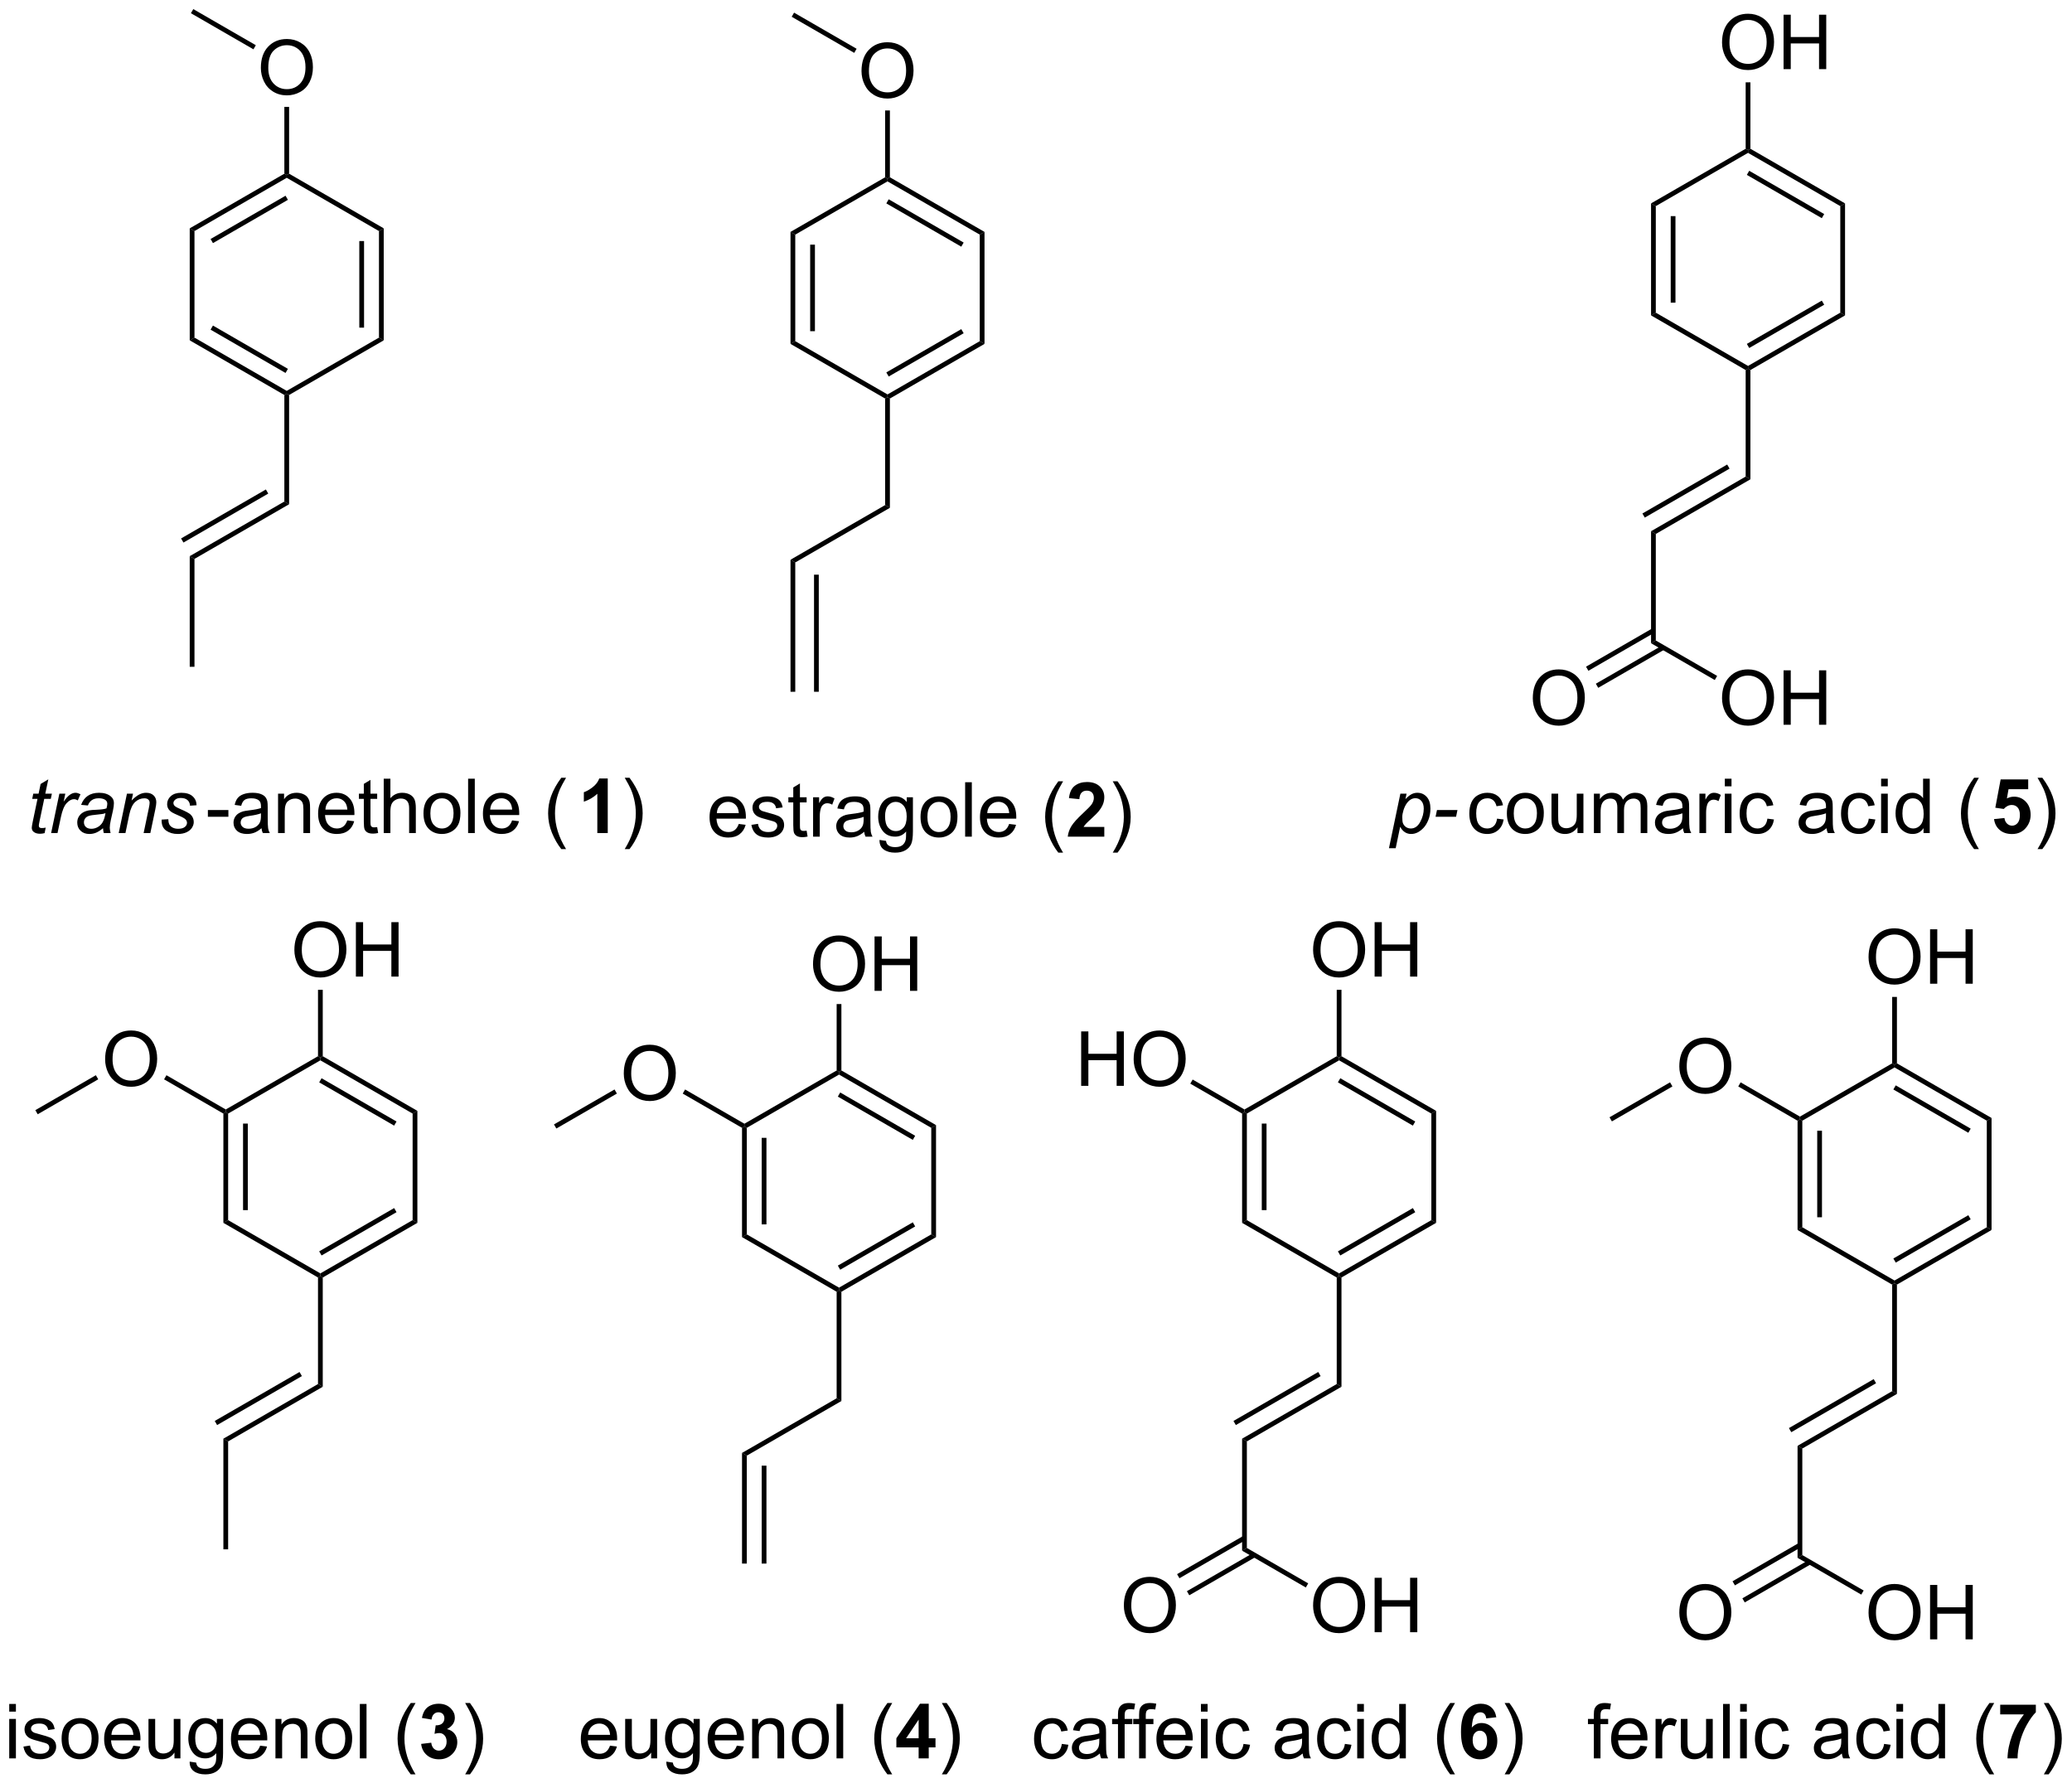 <?xml version="1.0" encoding="UTF-8"?>
<!DOCTYPE svg PUBLIC '-//W3C//DTD SVG 1.0//EN'
          'http://www.w3.org/TR/2001/REC-SVG-20010904/DTD/svg10.dtd'>
<svg stroke-dasharray="none" shape-rendering="auto" xmlns="http://www.w3.org/2000/svg" font-family="'Dialog'" text-rendering="auto" width="299" fill-opacity="1" color-interpolation="auto" color-rendering="auto" preserveAspectRatio="xMidYMid meet" font-size="12px" viewBox="0 0 299 258" fill="black" xmlns:xlink="http://www.w3.org/1999/xlink" stroke="black" image-rendering="auto" stroke-miterlimit="10" stroke-linecap="square" stroke-linejoin="miter" font-style="normal" stroke-width="1" height="258" stroke-dashoffset="0" font-weight="normal" stroke-opacity="1"
><!--Generated by the Batik Graphics2D SVG Generator--><defs id="genericDefs"
  /><g
  ><defs id="defs1"
    ><clipPath clipPathUnits="userSpaceOnUse" id="clipPath1"
      ><path d="M1.192 1.109 L225.414 1.109 L225.414 194.198 L1.192 194.198 L1.192 1.109 Z"
      /></clipPath
      ><clipPath clipPathUnits="userSpaceOnUse" id="clipPath2"
      ><path d="M2.4 45.061 L2.4 232.782 L220.387 232.782 L220.387 45.061 Z"
      /></clipPath
    ></defs
    ><g transform="scale(1.333,1.333) translate(-1.192,-1.109) matrix(1.029,0,0,1.029,-1.276,-45.241)"
    ><path d="M29.843 52.186 Q29.843 50.759 30.608 49.954 Q31.374 49.147 32.585 49.147 Q33.377 49.147 34.012 49.527 Q34.65 49.905 34.983 50.582 Q35.319 51.259 35.319 52.118 Q35.319 52.991 34.968 53.678 Q34.616 54.366 33.97 54.72 Q33.327 55.074 32.58 55.074 Q31.772 55.074 31.134 54.683 Q30.499 54.29 30.171 53.616 Q29.843 52.938 29.843 52.186 ZM30.624 52.196 Q30.624 53.233 31.179 53.829 Q31.736 54.423 32.577 54.423 Q33.431 54.423 33.983 53.821 Q34.538 53.22 34.538 52.116 Q34.538 51.415 34.301 50.894 Q34.064 50.373 33.608 50.087 Q33.155 49.798 32.587 49.798 Q31.783 49.798 31.202 50.353 Q30.624 50.905 30.624 52.196 Z" stroke="none" clip-path="url(#clipPath2)"
    /></g
    ><g transform="matrix(1.371,0,0,1.371,-3.291,-61.8)"
    ><path d="M32.83 63.356 L32.58 63.5 L32.33 63.356 L32.33 56.327 L32.83 56.327 Z" stroke="none" clip-path="url(#clipPath2)"
    /></g
    ><g transform="matrix(1.371,0,0,1.371,-3.291,-61.8)"
    ><path d="M29.327 49.834 L29.077 50.267 L22.495 46.467 L22.745 46.033 Z" stroke="none" clip-path="url(#clipPath2)"
    /></g
    ><g transform="matrix(1.371,0,0,1.371,-3.291,-61.8)"
    ><path d="M32.33 86.644 L32.58 86.5 L32.83 86.644 L32.83 98.144 L32.33 97.856 Z" stroke="none" clip-path="url(#clipPath2)"
    /></g
    ><g transform="matrix(1.371,0,0,1.371,-3.291,-61.8)"
    ><path d="M32.33 97.856 L32.83 98.144 L22.87 103.894 L22.37 103.606 ZM30.385 96.588 L21.46 101.741 L21.71 102.174 L30.635 97.021 Z" stroke="none" clip-path="url(#clipPath2)"
    /></g
    ><g transform="matrix(1.371,0,0,1.371,-3.291,-61.8)"
    ><path d="M22.37 103.606 L22.87 103.894 L22.87 115.25 L22.37 115.25 Z" stroke="none" clip-path="url(#clipPath2)"
    /></g
    ><g transform="matrix(1.371,0,0,1.371,-3.291,-61.8)"
    ><path d="M85.606 69.481 L86.106 69.769 L86.106 80.981 L85.606 81.269 ZM87.676 70.82 L87.676 79.93 L88.176 79.93 L88.176 70.82 Z" stroke="none" clip-path="url(#clipPath2)"
    /></g
    ><g transform="matrix(1.371,0,0,1.371,-3.291,-61.8)"
    ><path d="M85.606 81.269 L86.106 80.981 L95.816 86.586 L95.816 86.875 L95.566 87.019 Z" stroke="none" clip-path="url(#clipPath2)"
    /></g
    ><g transform="matrix(1.371,0,0,1.371,-3.291,-61.8)"
    ><path d="M96.066 87.019 L95.816 86.875 L95.816 86.586 L105.525 80.981 L106.025 81.269 ZM95.941 84.701 L103.83 80.146 L103.58 79.713 L95.691 84.268 Z" stroke="none" clip-path="url(#clipPath2)"
    /></g
    ><g transform="matrix(1.371,0,0,1.371,-3.291,-61.8)"
    ><path d="M106.025 81.269 L105.525 80.981 L105.525 69.769 L106.025 69.481 Z" stroke="none" clip-path="url(#clipPath2)"
    /></g
    ><g transform="matrix(1.371,0,0,1.371,-3.291,-61.8)"
    ><path d="M106.025 69.481 L105.525 69.769 L95.816 64.164 L95.816 63.875 L96.066 63.731 ZM103.83 70.604 L95.941 66.049 L95.691 66.482 L103.58 71.037 Z" stroke="none" clip-path="url(#clipPath2)"
    /></g
    ><g transform="matrix(1.371,0,0,1.371,-3.291,-61.8)"
    ><path d="M95.566 63.731 L95.816 63.875 L95.816 64.164 L86.106 69.769 L85.606 69.481 Z" stroke="none" clip-path="url(#clipPath2)"
    /></g
    ><g transform="matrix(1.371,0,0,1.371,-3.291,-61.8)"
    ><path d="M93.079 52.561 Q93.079 51.134 93.844 50.329 Q94.61 49.522 95.821 49.522 Q96.612 49.522 97.248 49.902 Q97.886 50.28 98.219 50.957 Q98.555 51.634 98.555 52.493 Q98.555 53.366 98.204 54.053 Q97.852 54.741 97.206 55.095 Q96.563 55.449 95.816 55.449 Q95.008 55.449 94.37 55.058 Q93.735 54.665 93.407 53.991 Q93.079 53.313 93.079 52.561 ZM93.86 52.571 Q93.86 53.608 94.415 54.204 Q94.972 54.798 95.813 54.798 Q96.667 54.798 97.219 54.196 Q97.774 53.595 97.774 52.491 Q97.774 51.79 97.537 51.269 Q97.3 50.748 96.844 50.462 Q96.391 50.173 95.823 50.173 Q95.019 50.173 94.438 50.728 Q93.86 51.28 93.86 52.571 Z" stroke="none" clip-path="url(#clipPath2)"
    /></g
    ><g transform="matrix(1.371,0,0,1.371,-3.291,-61.8)"
    ><path d="M96.066 63.731 L95.816 63.875 L95.566 63.731 L95.566 56.702 L96.066 56.702 Z" stroke="none" clip-path="url(#clipPath2)"
    /></g
    ><g transform="matrix(1.371,0,0,1.371,-3.291,-61.8)"
    ><path d="M92.563 50.209 L92.313 50.642 L85.731 46.842 L85.981 46.408 Z" stroke="none" clip-path="url(#clipPath2)"
    /></g
    ><g transform="matrix(1.371,0,0,1.371,-3.291,-61.8)"
    ><path d="M95.566 87.019 L95.816 86.875 L96.066 87.019 L96.066 98.519 L95.566 98.231 Z" stroke="none" clip-path="url(#clipPath2)"
    /></g
    ><g transform="matrix(1.371,0,0,1.371,-3.291,-61.8)"
    ><path d="M95.566 98.231 L96.066 98.519 L86.106 104.269 L85.606 103.981 Z" stroke="none" clip-path="url(#clipPath2)"
    /></g
    ><g transform="matrix(1.371,0,0,1.371,-3.291,-61.8)"
    ><path d="M85.606 103.981 L86.106 104.269 L86.106 117.875 L85.606 117.875 ZM88.081 105.554 L88.081 117.875 L88.581 117.875 L88.581 105.554 Z" stroke="none" clip-path="url(#clipPath2)"
    /></g
    ><g transform="matrix(1.371,0,0,1.371,-3.291,-61.8)"
    ><path d="M80.158 131.789 L80.884 131.878 Q80.713 132.516 80.246 132.867 Q79.783 133.219 79.061 133.219 Q78.15 133.219 77.616 132.659 Q77.085 132.096 77.085 131.086 Q77.085 130.039 77.624 129.461 Q78.163 128.883 79.022 128.883 Q79.853 128.883 80.379 129.451 Q80.908 130.016 80.908 131.042 Q80.908 131.104 80.905 131.229 L77.811 131.229 Q77.85 131.914 78.197 132.279 Q78.546 132.641 79.064 132.641 Q79.452 132.641 79.725 132.438 Q79.999 132.234 80.158 131.789 ZM77.85 130.651 L80.166 130.651 Q80.119 130.128 79.9 129.867 Q79.564 129.461 79.03 129.461 Q78.546 129.461 78.215 129.786 Q77.884 130.109 77.85 130.651 ZM81.487 131.885 L82.183 131.776 Q82.24 132.195 82.508 132.419 Q82.776 132.641 83.255 132.641 Q83.74 132.641 83.974 132.443 Q84.209 132.245 84.209 131.979 Q84.209 131.742 84.003 131.604 Q83.857 131.51 83.284 131.367 Q82.511 131.172 82.211 131.029 Q81.912 130.885 81.758 130.635 Q81.604 130.383 81.604 130.078 Q81.604 129.799 81.729 129.565 Q81.857 129.328 82.076 129.172 Q82.24 129.049 82.524 128.966 Q82.808 128.883 83.13 128.883 Q83.62 128.883 83.987 129.023 Q84.357 129.164 84.531 129.404 Q84.709 129.643 84.776 130.047 L84.089 130.141 Q84.042 129.82 83.815 129.641 Q83.591 129.461 83.183 129.461 Q82.698 129.461 82.49 129.622 Q82.284 129.781 82.284 129.995 Q82.284 130.133 82.37 130.242 Q82.456 130.354 82.638 130.43 Q82.745 130.469 83.261 130.609 Q84.005 130.807 84.3 130.935 Q84.597 131.062 84.763 131.305 Q84.933 131.547 84.933 131.906 Q84.933 132.258 84.727 132.568 Q84.521 132.878 84.133 133.049 Q83.748 133.219 83.261 133.219 Q82.451 133.219 82.026 132.883 Q81.604 132.547 81.487 131.885 ZM87.302 132.495 L87.404 133.117 Q87.107 133.18 86.873 133.18 Q86.49 133.18 86.279 133.06 Q86.068 132.938 85.982 132.74 Q85.896 132.542 85.896 131.909 L85.896 129.523 L85.38 129.523 L85.38 128.977 L85.896 128.977 L85.896 127.948 L86.597 127.526 L86.597 128.977 L87.302 128.977 L87.302 129.523 L86.597 129.523 L86.597 131.948 Q86.597 132.25 86.633 132.336 Q86.669 132.422 86.753 132.474 Q86.839 132.523 86.995 132.523 Q87.112 132.523 87.302 132.495 ZM87.983 133.125 L87.983 128.977 L88.616 128.977 L88.616 129.604 Q88.858 129.164 89.061 129.023 Q89.267 128.883 89.515 128.883 Q89.869 128.883 90.236 129.109 L89.994 129.76 Q89.736 129.609 89.478 129.609 Q89.249 129.609 89.064 129.747 Q88.882 129.885 88.804 130.133 Q88.686 130.508 88.686 130.953 L88.686 133.125 L87.983 133.125 ZM93.361 132.612 Q92.97 132.945 92.608 133.083 Q92.249 133.219 91.835 133.219 Q91.15 133.219 90.783 132.885 Q90.416 132.549 90.416 132.031 Q90.416 131.727 90.554 131.474 Q90.694 131.221 90.918 131.07 Q91.142 130.917 91.423 130.839 Q91.632 130.784 92.048 130.734 Q92.9 130.633 93.304 130.492 Q93.306 130.346 93.306 130.307 Q93.306 129.878 93.108 129.703 Q92.838 129.464 92.306 129.464 Q91.811 129.464 91.575 129.638 Q91.338 129.812 91.225 130.253 L90.538 130.159 Q90.632 129.719 90.845 129.448 Q91.061 129.174 91.468 129.029 Q91.874 128.883 92.408 128.883 Q92.939 128.883 93.27 129.008 Q93.603 129.133 93.759 129.323 Q93.916 129.51 93.978 129.799 Q94.015 129.979 94.015 130.448 L94.015 131.385 Q94.015 132.367 94.059 132.628 Q94.103 132.885 94.236 133.125 L93.501 133.125 Q93.392 132.906 93.361 132.612 ZM93.304 131.042 Q92.921 131.198 92.155 131.307 Q91.72 131.37 91.541 131.448 Q91.361 131.526 91.262 131.677 Q91.166 131.828 91.166 132.01 Q91.166 132.292 91.379 132.479 Q91.593 132.667 92.001 132.667 Q92.408 132.667 92.723 132.49 Q93.041 132.312 93.189 132.003 Q93.304 131.766 93.304 131.299 L93.304 131.042 ZM94.974 133.469 L95.659 133.57 Q95.701 133.888 95.896 134.031 Q96.159 134.227 96.612 134.227 Q97.099 134.227 97.365 134.031 Q97.63 133.836 97.724 133.484 Q97.779 133.271 97.776 132.581 Q97.315 133.125 96.628 133.125 Q95.771 133.125 95.302 132.508 Q94.834 131.891 94.834 131.026 Q94.834 130.432 95.047 129.932 Q95.263 129.43 95.672 129.156 Q96.081 128.883 96.63 128.883 Q97.365 128.883 97.841 129.477 L97.841 128.977 L98.49 128.977 L98.49 132.562 Q98.49 133.531 98.292 133.935 Q98.097 134.341 97.667 134.576 Q97.24 134.81 96.615 134.81 Q95.873 134.81 95.414 134.474 Q94.959 134.141 94.974 133.469 ZM95.558 130.977 Q95.558 131.792 95.88 132.167 Q96.206 132.542 96.693 132.542 Q97.177 132.542 97.505 132.169 Q97.834 131.797 97.834 131 Q97.834 130.237 97.495 129.852 Q97.159 129.464 96.683 129.464 Q96.214 129.464 95.886 129.846 Q95.558 130.227 95.558 130.977 ZM99.291 131.049 Q99.291 129.898 99.931 129.344 Q100.468 128.883 101.236 128.883 Q102.093 128.883 102.634 129.443 Q103.179 130.003 103.179 130.992 Q103.179 131.792 102.936 132.253 Q102.697 132.711 102.239 132.966 Q101.78 133.219 101.236 133.219 Q100.366 133.219 99.827 132.661 Q99.291 132.102 99.291 131.049 ZM100.015 131.049 Q100.015 131.846 100.361 132.245 Q100.71 132.641 101.236 132.641 Q101.759 132.641 102.106 132.242 Q102.455 131.844 102.455 131.026 Q102.455 130.258 102.106 129.862 Q101.757 129.464 101.236 129.464 Q100.71 129.464 100.361 129.859 Q100.015 130.253 100.015 131.049 ZM103.987 133.125 L103.987 127.398 L104.69 127.398 L104.69 133.125 L103.987 133.125 ZM108.619 131.789 L109.345 131.878 Q109.173 132.516 108.707 132.867 Q108.244 133.219 107.522 133.219 Q106.611 133.219 106.077 132.659 Q105.546 132.096 105.546 131.086 Q105.546 130.039 106.085 129.461 Q106.624 128.883 107.483 128.883 Q108.314 128.883 108.84 129.451 Q109.369 130.016 109.369 131.042 Q109.369 131.104 109.366 131.229 L106.272 131.229 Q106.311 131.914 106.658 132.279 Q107.007 132.641 107.525 132.641 Q107.913 132.641 108.186 132.438 Q108.46 132.234 108.619 131.789 ZM106.311 130.651 L108.626 130.651 Q108.58 130.128 108.361 129.867 Q108.025 129.461 107.491 129.461 Q107.007 129.461 106.676 129.786 Q106.345 130.109 106.311 130.651 ZM113.796 134.81 Q113.213 134.076 112.809 133.091 Q112.408 132.104 112.408 131.049 Q112.408 130.12 112.71 129.268 Q113.061 128.281 113.796 127.299 L114.298 127.299 Q113.827 128.112 113.673 128.461 Q113.436 129 113.298 129.586 Q113.132 130.315 113.132 131.055 Q113.132 132.932 114.298 134.81 L113.796 134.81 Z" stroke="none" clip-path="url(#clipPath2)"
    /></g
    ><g transform="matrix(1.371,0,0,1.371,-3.291,-61.8)"
    ><path d="M118.634 132.104 L118.634 133.125 L114.788 133.125 Q114.85 132.547 115.163 132.029 Q115.475 131.51 116.397 130.656 Q117.14 129.964 117.306 129.719 Q117.533 129.378 117.533 129.047 Q117.533 128.68 117.335 128.482 Q117.14 128.284 116.791 128.284 Q116.447 128.284 116.244 128.492 Q116.041 128.698 116.009 129.18 L114.916 129.07 Q115.015 128.164 115.53 127.771 Q116.046 127.375 116.819 127.375 Q117.666 127.375 118.15 127.833 Q118.634 128.289 118.634 128.969 Q118.634 129.354 118.496 129.706 Q118.358 130.055 118.056 130.438 Q117.858 130.69 117.338 131.167 Q116.819 131.643 116.679 131.799 Q116.541 131.956 116.455 132.104 L118.634 132.104 Z" stroke="none" clip-path="url(#clipPath2)"
    /></g
    ><g transform="matrix(1.371,0,0,1.371,-3.291,-61.8)"
    ><path d="M120.026 134.81 L119.521 134.81 Q120.69 132.932 120.69 131.055 Q120.69 130.32 120.521 129.596 Q120.388 129.01 120.151 128.471 Q119.998 128.12 119.521 127.299 L120.026 127.299 Q120.761 128.281 121.112 129.268 Q121.412 130.12 121.412 131.049 Q121.412 132.104 121.008 133.091 Q120.604 134.076 120.026 134.81 Z" stroke="none" clip-path="url(#clipPath2)"
    /></g
    ><g transform="matrix(1.371,0,0,1.371,-3.291,-61.8)"
    ><path d="M25.913 162.269 L26.163 162.125 L26.413 162.269 L26.413 173.481 L25.913 173.769 ZM27.983 163.32 L27.983 172.43 L28.483 172.43 L28.483 163.32 Z" stroke="none" clip-path="url(#clipPath2)"
    /></g
    ><g transform="matrix(1.371,0,0,1.371,-3.291,-61.8)"
    ><path d="M25.913 173.769 L26.413 173.481 L36.122 179.086 L36.122 179.375 L35.872 179.519 Z" stroke="none" clip-path="url(#clipPath2)"
    /></g
    ><g transform="matrix(1.371,0,0,1.371,-3.291,-61.8)"
    ><path d="M36.372 179.519 L36.122 179.375 L36.122 179.086 L45.831 173.481 L46.331 173.769 ZM36.247 177.201 L44.136 172.646 L43.886 172.213 L35.997 176.768 Z" stroke="none" clip-path="url(#clipPath2)"
    /></g
    ><g transform="matrix(1.371,0,0,1.371,-3.291,-61.8)"
    ><path d="M46.331 173.769 L45.831 173.481 L45.831 162.269 L46.331 161.981 Z" stroke="none" clip-path="url(#clipPath2)"
    /></g
    ><g transform="matrix(1.371,0,0,1.371,-3.291,-61.8)"
    ><path d="M46.331 161.981 L45.831 162.269 L36.122 156.664 L36.122 156.375 L36.372 156.231 ZM44.136 163.104 L36.247 158.549 L35.997 158.982 L43.886 163.537 Z" stroke="none" clip-path="url(#clipPath2)"
    /></g
    ><g transform="matrix(1.371,0,0,1.371,-3.291,-61.8)"
    ><path d="M35.872 156.231 L36.122 156.375 L36.122 156.664 L26.413 162.269 L26.163 162.125 L26.163 161.836 Z" stroke="none" clip-path="url(#clipPath2)"
    /></g
    ><g transform="matrix(1.371,0,0,1.371,-3.291,-61.8)"
    ><path d="M33.385 145.061 Q33.385 143.634 34.15 142.829 Q34.916 142.022 36.127 142.022 Q36.919 142.022 37.554 142.402 Q38.192 142.78 38.525 143.457 Q38.861 144.134 38.861 144.993 Q38.861 145.866 38.51 146.553 Q38.158 147.241 37.512 147.595 Q36.869 147.949 36.122 147.949 Q35.315 147.949 34.676 147.558 Q34.041 147.165 33.713 146.491 Q33.385 145.814 33.385 145.061 ZM34.166 145.071 Q34.166 146.108 34.721 146.704 Q35.278 147.298 36.119 147.298 Q36.973 147.298 37.525 146.696 Q38.08 146.095 38.08 144.991 Q38.08 144.29 37.843 143.769 Q37.606 143.248 37.15 142.962 Q36.697 142.673 36.13 142.673 Q35.325 142.673 34.744 143.228 Q34.166 143.78 34.166 145.071 ZM39.86 147.85 L39.86 142.123 L40.618 142.123 L40.618 144.475 L43.594 144.475 L43.594 142.123 L44.352 142.123 L44.352 147.85 L43.594 147.85 L43.594 145.149 L40.618 145.149 L40.618 147.85 L39.86 147.85 Z" stroke="none" clip-path="url(#clipPath2)"
    /></g
    ><g transform="matrix(1.371,0,0,1.371,-3.291,-61.8)"
    ><path d="M36.372 156.231 L36.122 156.375 L35.872 156.231 L35.872 149.242 L36.372 149.242 Z" stroke="none" clip-path="url(#clipPath2)"
    /></g
    ><g transform="matrix(1.371,0,0,1.371,-3.291,-61.8)"
    ><path d="M35.872 179.519 L36.122 179.375 L36.372 179.519 L36.372 191.019 L35.872 190.731 Z" stroke="none" clip-path="url(#clipPath2)"
    /></g
    ><g transform="matrix(1.371,0,0,1.371,-3.291,-61.8)"
    ><path d="M35.872 190.731 L36.372 191.019 L26.413 196.769 L25.913 196.481 ZM33.927 189.463 L25.003 194.616 L25.253 195.049 L34.177 189.896 Z" stroke="none" clip-path="url(#clipPath2)"
    /></g
    ><g transform="matrix(1.371,0,0,1.371,-3.291,-61.8)"
    ><path d="M25.913 196.481 L26.413 196.769 L26.413 208.125 L25.913 208.125 Z" stroke="none" clip-path="url(#clipPath2)"
    /></g
    ><g transform="matrix(1.371,0,0,1.371,-3.291,-61.8)"
    ><path d="M3.372 225.206 L3.372 224.398 L4.075 224.398 L4.075 225.206 L3.372 225.206 ZM3.372 230.125 L3.372 225.977 L4.075 225.977 L4.075 230.125 L3.372 230.125 ZM4.865 228.885 L5.561 228.776 Q5.618 229.195 5.886 229.419 Q6.154 229.641 6.634 229.641 Q7.118 229.641 7.352 229.443 Q7.587 229.245 7.587 228.979 Q7.587 228.742 7.381 228.604 Q7.235 228.51 6.662 228.367 Q5.889 228.172 5.589 228.029 Q5.29 227.885 5.136 227.635 Q4.982 227.383 4.982 227.078 Q4.982 226.799 5.107 226.565 Q5.235 226.328 5.454 226.172 Q5.618 226.049 5.902 225.966 Q6.186 225.883 6.509 225.883 Q6.998 225.883 7.365 226.023 Q7.735 226.164 7.91 226.404 Q8.087 226.643 8.154 227.047 L7.467 227.141 Q7.42 226.82 7.194 226.641 Q6.97 226.461 6.561 226.461 Q6.076 226.461 5.868 226.622 Q5.662 226.781 5.662 226.995 Q5.662 227.133 5.748 227.242 Q5.834 227.354 6.016 227.43 Q6.123 227.469 6.639 227.609 Q7.384 227.807 7.678 227.935 Q7.975 228.062 8.141 228.305 Q8.311 228.547 8.311 228.906 Q8.311 229.258 8.105 229.568 Q7.899 229.878 7.511 230.049 Q7.126 230.219 6.639 230.219 Q5.829 230.219 5.404 229.883 Q4.982 229.547 4.865 228.885 ZM8.884 228.049 Q8.884 226.898 9.524 226.344 Q10.061 225.883 10.829 225.883 Q11.686 225.883 12.227 226.443 Q12.772 227.003 12.772 227.992 Q12.772 228.792 12.529 229.253 Q12.29 229.711 11.832 229.966 Q11.373 230.219 10.829 230.219 Q9.959 230.219 9.42 229.661 Q8.884 229.102 8.884 228.049 ZM9.607 228.049 Q9.607 228.846 9.954 229.245 Q10.303 229.641 10.829 229.641 Q11.352 229.641 11.699 229.242 Q12.048 228.844 12.048 228.026 Q12.048 227.258 11.699 226.862 Q11.35 226.464 10.829 226.464 Q10.303 226.464 9.954 226.859 Q9.607 227.253 9.607 228.049 ZM16.434 228.789 L17.161 228.878 Q16.989 229.516 16.523 229.867 Q16.059 230.219 15.338 230.219 Q14.427 230.219 13.893 229.659 Q13.361 229.096 13.361 228.086 Q13.361 227.039 13.9 226.461 Q14.44 225.883 15.299 225.883 Q16.13 225.883 16.656 226.451 Q17.184 227.016 17.184 228.042 Q17.184 228.104 17.182 228.229 L14.088 228.229 Q14.127 228.914 14.473 229.279 Q14.822 229.641 15.341 229.641 Q15.729 229.641 16.002 229.438 Q16.276 229.234 16.434 228.789 ZM14.127 227.651 L16.442 227.651 Q16.395 227.128 16.177 226.867 Q15.841 226.461 15.307 226.461 Q14.822 226.461 14.492 226.786 Q14.161 227.109 14.127 227.651 ZM20.764 230.125 L20.764 229.516 Q20.279 230.219 19.446 230.219 Q19.079 230.219 18.761 230.078 Q18.444 229.938 18.287 229.724 Q18.134 229.51 18.071 229.203 Q18.029 228.995 18.029 228.547 L18.029 225.977 L18.733 225.977 L18.733 228.276 Q18.733 228.828 18.774 229.018 Q18.842 229.297 19.055 229.456 Q19.272 229.612 19.587 229.612 Q19.904 229.612 20.18 229.451 Q20.459 229.289 20.574 229.01 Q20.688 228.729 20.688 228.198 L20.688 225.977 L21.391 225.977 L21.391 230.125 L20.764 230.125 ZM22.364 230.469 L23.049 230.57 Q23.091 230.888 23.286 231.031 Q23.549 231.227 24.002 231.227 Q24.489 231.227 24.755 231.031 Q25.02 230.836 25.114 230.484 Q25.169 230.271 25.166 229.581 Q24.705 230.125 24.018 230.125 Q23.161 230.125 22.692 229.508 Q22.223 228.891 22.223 228.026 Q22.223 227.432 22.437 226.932 Q22.653 226.43 23.062 226.156 Q23.471 225.883 24.02 225.883 Q24.755 225.883 25.231 226.477 L25.231 225.977 L25.88 225.977 L25.88 229.562 Q25.88 230.531 25.682 230.935 Q25.486 231.341 25.057 231.576 Q24.63 231.81 24.005 231.81 Q23.262 231.81 22.804 231.474 Q22.348 231.141 22.364 230.469 ZM22.947 227.977 Q22.947 228.792 23.27 229.167 Q23.596 229.542 24.083 229.542 Q24.567 229.542 24.895 229.169 Q25.223 228.797 25.223 228 Q25.223 227.237 24.885 226.852 Q24.549 226.464 24.072 226.464 Q23.604 226.464 23.276 226.846 Q22.947 227.227 22.947 227.977 ZM29.782 228.789 L30.509 228.878 Q30.337 229.516 29.87 229.867 Q29.407 230.219 28.686 230.219 Q27.774 230.219 27.24 229.659 Q26.709 229.096 26.709 228.086 Q26.709 227.039 27.248 226.461 Q27.787 225.883 28.647 225.883 Q29.477 225.883 30.003 226.451 Q30.532 227.016 30.532 228.042 Q30.532 228.104 30.529 228.229 L27.436 228.229 Q27.475 228.914 27.821 229.279 Q28.17 229.641 28.688 229.641 Q29.076 229.641 29.35 229.438 Q29.623 229.234 29.782 228.789 ZM27.475 227.651 L29.79 227.651 Q29.743 227.128 29.524 226.867 Q29.188 226.461 28.654 226.461 Q28.17 226.461 27.839 226.786 Q27.509 227.109 27.475 227.651 ZM31.393 230.125 L31.393 225.977 L32.026 225.977 L32.026 226.565 Q32.481 225.883 33.346 225.883 Q33.721 225.883 34.033 226.018 Q34.348 226.151 34.505 226.37 Q34.661 226.589 34.723 226.891 Q34.763 227.086 34.763 227.573 L34.763 230.125 L34.059 230.125 L34.059 227.602 Q34.059 227.172 33.976 226.958 Q33.895 226.745 33.687 226.62 Q33.479 226.492 33.197 226.492 Q32.747 226.492 32.421 226.779 Q32.096 227.062 32.096 227.859 L32.096 230.125 L31.393 230.125 ZM35.579 228.049 Q35.579 226.898 36.219 226.344 Q36.756 225.883 37.524 225.883 Q38.381 225.883 38.923 226.443 Q39.467 227.003 39.467 227.992 Q39.467 228.792 39.225 229.253 Q38.985 229.711 38.527 229.966 Q38.069 230.219 37.524 230.219 Q36.654 230.219 36.115 229.661 Q35.579 229.102 35.579 228.049 ZM36.303 228.049 Q36.303 228.846 36.649 229.245 Q36.998 229.641 37.524 229.641 Q38.048 229.641 38.394 229.242 Q38.743 228.844 38.743 228.026 Q38.743 227.258 38.394 226.862 Q38.045 226.464 37.524 226.464 Q36.998 226.464 36.649 226.859 Q36.303 227.253 36.303 228.049 ZM40.276 230.125 L40.276 224.398 L40.979 224.398 L40.979 230.125 L40.276 230.125 ZM45.635 231.81 Q45.051 231.076 44.648 230.091 Q44.247 229.104 44.247 228.049 Q44.247 227.12 44.549 226.268 Q44.901 225.281 45.635 224.299 L46.138 224.299 Q45.666 225.112 45.513 225.461 Q45.276 226 45.138 226.586 Q44.971 227.315 44.971 228.055 Q44.971 229.932 46.138 231.81 L45.635 231.81 Z" stroke="none" clip-path="url(#clipPath2)"
    /></g
    ><g transform="matrix(1.371,0,0,1.371,-3.291,-61.8)"
    ><path d="M46.729 228.604 L47.791 228.477 Q47.841 228.883 48.062 229.099 Q48.286 229.312 48.604 229.312 Q48.942 229.312 49.174 229.055 Q49.408 228.797 49.408 228.359 Q49.408 227.945 49.184 227.703 Q48.963 227.461 48.643 227.461 Q48.432 227.461 48.137 227.542 L48.26 226.648 Q48.705 226.659 48.94 226.456 Q49.174 226.25 49.174 225.909 Q49.174 225.62 49.002 225.448 Q48.83 225.276 48.544 225.276 Q48.262 225.276 48.062 225.471 Q47.864 225.667 47.822 226.042 L46.809 225.87 Q46.916 225.352 47.127 225.042 Q47.341 224.729 47.721 224.552 Q48.104 224.375 48.575 224.375 Q49.385 224.375 49.872 224.891 Q50.276 225.312 50.276 225.844 Q50.276 226.596 49.45 227.047 Q49.942 227.151 50.236 227.518 Q50.533 227.885 50.533 228.406 Q50.533 229.159 49.981 229.693 Q49.432 230.224 48.611 230.224 Q47.833 230.224 47.32 229.776 Q46.809 229.328 46.729 228.604 Z" stroke="none" clip-path="url(#clipPath2)"
    /></g
    ><g transform="matrix(1.371,0,0,1.371,-3.291,-61.8)"
    ><path d="M51.865 231.81 L51.36 231.81 Q52.529 229.932 52.529 228.055 Q52.529 227.32 52.36 226.596 Q52.227 226.01 51.99 225.471 Q51.837 225.12 51.36 224.299 L51.865 224.299 Q52.6 225.281 52.951 226.268 Q53.251 227.12 53.251 228.049 Q53.251 229.104 52.847 230.091 Q52.444 231.076 51.865 231.81 Z" stroke="none" clip-path="url(#clipPath2)"
    /></g
    ><g transform="matrix(1.371,0,0,1.371,-3.291,-61.8)"
    ><path d="M13.466 156.561 Q13.466 155.134 14.232 154.329 Q14.998 153.522 16.208 153.522 Q17 153.522 17.636 153.902 Q18.273 154.28 18.607 154.957 Q18.943 155.634 18.943 156.493 Q18.943 157.366 18.591 158.053 Q18.24 158.741 17.594 159.095 Q16.951 159.449 16.203 159.449 Q15.396 159.449 14.758 159.058 Q14.123 158.665 13.794 157.991 Q13.466 157.314 13.466 156.561 ZM14.248 156.571 Q14.248 157.608 14.802 158.204 Q15.36 158.798 16.201 158.798 Q17.055 158.798 17.607 158.196 Q18.162 157.595 18.162 156.491 Q18.162 155.79 17.925 155.269 Q17.688 154.748 17.232 154.462 Q16.779 154.173 16.211 154.173 Q15.406 154.173 14.826 154.728 Q14.248 155.28 14.248 156.571 Z" stroke="none" clip-path="url(#clipPath2)"
    /></g
    ><g transform="matrix(1.371,0,0,1.371,-3.291,-61.8)"
    ><path d="M26.163 161.836 L26.163 162.125 L25.913 162.269 L19.67 158.665 L19.92 158.232 Z" stroke="none" clip-path="url(#clipPath2)"
    /></g
    ><g transform="matrix(1.371,0,0,1.371,-3.291,-61.8)"
    ><path d="M12.491 158.23 L12.741 158.662 L6.369 162.341 L6.119 161.909 Z" stroke="none" clip-path="url(#clipPath2)"
    /></g
    ><g transform="matrix(1.371,0,0,1.371,-3.291,-61.8)"
    ><path d="M80.503 163.769 L80.753 163.625 L81.003 163.769 L81.003 174.981 L80.503 175.269 ZM82.573 164.82 L82.573 173.93 L83.073 173.93 L83.073 164.82 Z" stroke="none" clip-path="url(#clipPath2)"
    /></g
    ><g transform="matrix(1.371,0,0,1.371,-3.291,-61.8)"
    ><path d="M80.503 175.269 L81.003 174.981 L90.712 180.586 L90.712 180.875 L90.462 181.019 Z" stroke="none" clip-path="url(#clipPath2)"
    /></g
    ><g transform="matrix(1.371,0,0,1.371,-3.291,-61.8)"
    ><path d="M90.962 181.019 L90.712 180.875 L90.712 180.586 L100.422 174.981 L100.922 175.269 ZM90.837 178.701 L98.727 174.146 L98.477 173.713 L90.587 178.268 Z" stroke="none" clip-path="url(#clipPath2)"
    /></g
    ><g transform="matrix(1.371,0,0,1.371,-3.291,-61.8)"
    ><path d="M100.922 175.269 L100.422 174.981 L100.422 163.769 L100.922 163.481 Z" stroke="none" clip-path="url(#clipPath2)"
    /></g
    ><g transform="matrix(1.371,0,0,1.371,-3.291,-61.8)"
    ><path d="M100.922 163.481 L100.422 163.769 L90.712 158.164 L90.712 157.875 L90.962 157.731 ZM98.727 164.604 L90.837 160.049 L90.587 160.482 L98.477 165.037 Z" stroke="none" clip-path="url(#clipPath2)"
    /></g
    ><g transform="matrix(1.371,0,0,1.371,-3.291,-61.8)"
    ><path d="M90.462 157.731 L90.712 157.875 L90.712 158.164 L81.003 163.769 L80.753 163.625 L80.753 163.336 Z" stroke="none" clip-path="url(#clipPath2)"
    /></g
    ><g transform="matrix(1.371,0,0,1.371,-3.291,-61.8)"
    ><path d="M87.975 146.561 Q87.975 145.134 88.741 144.329 Q89.507 143.522 90.718 143.522 Q91.509 143.522 92.145 143.902 Q92.783 144.28 93.116 144.957 Q93.452 145.634 93.452 146.493 Q93.452 147.366 93.1 148.053 Q92.749 148.741 92.103 149.095 Q91.46 149.449 90.712 149.449 Q89.905 149.449 89.267 149.058 Q88.632 148.665 88.304 147.991 Q87.975 147.314 87.975 146.561 ZM88.757 146.571 Q88.757 147.608 89.311 148.204 Q89.869 148.798 90.71 148.798 Q91.564 148.798 92.116 148.196 Q92.671 147.595 92.671 146.491 Q92.671 145.79 92.434 145.269 Q92.197 144.748 91.741 144.462 Q91.288 144.173 90.72 144.173 Q89.915 144.173 89.335 144.728 Q88.757 145.28 88.757 146.571 ZM94.451 149.35 L94.451 143.623 L95.209 143.623 L95.209 145.975 L98.185 145.975 L98.185 143.623 L98.943 143.623 L98.943 149.35 L98.185 149.35 L98.185 146.649 L95.209 146.649 L95.209 149.35 L94.451 149.35 Z" stroke="none" clip-path="url(#clipPath2)"
    /></g
    ><g transform="matrix(1.371,0,0,1.371,-3.291,-61.8)"
    ><path d="M90.962 157.731 L90.712 157.875 L90.462 157.731 L90.462 150.742 L90.962 150.742 Z" stroke="none" clip-path="url(#clipPath2)"
    /></g
    ><g transform="matrix(1.371,0,0,1.371,-3.291,-61.8)"
    ><path d="M90.462 181.019 L90.712 180.875 L90.962 181.019 L90.962 192.519 L90.462 192.231 Z" stroke="none" clip-path="url(#clipPath2)"
    /></g
    ><g transform="matrix(1.371,0,0,1.371,-3.291,-61.8)"
    ><path d="M90.462 192.231 L90.962 192.519 L81.003 198.269 L80.503 197.981 Z" stroke="none" clip-path="url(#clipPath2)"
    /></g
    ><g transform="matrix(1.371,0,0,1.371,-3.291,-61.8)"
    ><path d="M80.503 197.981 L81.003 198.269 L81.003 209.625 L80.503 209.625 ZM82.573 199.32 L82.573 209.625 L83.073 209.625 L83.073 199.32 Z" stroke="none" clip-path="url(#clipPath2)"
    /></g
    ><g transform="matrix(1.371,0,0,1.371,-3.291,-61.8)"
    ><path d="M66.608 228.789 L67.334 228.878 Q67.162 229.516 66.696 229.867 Q66.233 230.219 65.511 230.219 Q64.6 230.219 64.066 229.659 Q63.535 229.096 63.535 228.086 Q63.535 227.039 64.074 226.461 Q64.613 225.883 65.472 225.883 Q66.303 225.883 66.829 226.451 Q67.358 227.016 67.358 228.042 Q67.358 228.104 67.355 228.229 L64.261 228.229 Q64.3 228.914 64.647 229.279 Q64.996 229.641 65.514 229.641 Q65.902 229.641 66.175 229.438 Q66.449 229.234 66.608 228.789 ZM64.3 227.651 L66.616 227.651 Q66.569 227.128 66.35 226.867 Q66.014 226.461 65.48 226.461 Q64.996 226.461 64.665 226.786 Q64.334 227.109 64.3 227.651 ZM70.937 230.125 L70.937 229.516 Q70.453 230.219 69.62 230.219 Q69.252 230.219 68.935 230.078 Q68.617 229.938 68.461 229.724 Q68.307 229.51 68.245 229.203 Q68.203 228.995 68.203 228.547 L68.203 225.977 L68.906 225.977 L68.906 228.276 Q68.906 228.828 68.948 229.018 Q69.015 229.297 69.229 229.456 Q69.445 229.612 69.76 229.612 Q70.078 229.612 70.354 229.451 Q70.632 229.289 70.747 229.01 Q70.862 228.729 70.862 228.198 L70.862 225.977 L71.565 225.977 L71.565 230.125 L70.937 230.125 ZM72.537 230.469 L73.222 230.57 Q73.264 230.888 73.459 231.031 Q73.722 231.227 74.175 231.227 Q74.662 231.227 74.928 231.031 Q75.194 230.836 75.287 230.484 Q75.342 230.271 75.34 229.581 Q74.879 230.125 74.191 230.125 Q73.334 230.125 72.866 229.508 Q72.397 228.891 72.397 228.026 Q72.397 227.432 72.61 226.932 Q72.826 226.43 73.235 226.156 Q73.644 225.883 74.194 225.883 Q74.928 225.883 75.405 226.477 L75.405 225.977 L76.053 225.977 L76.053 229.562 Q76.053 230.531 75.855 230.935 Q75.66 231.341 75.23 231.576 Q74.803 231.81 74.178 231.81 Q73.436 231.81 72.978 231.474 Q72.522 231.141 72.537 230.469 ZM73.121 227.977 Q73.121 228.792 73.444 229.167 Q73.769 229.542 74.256 229.542 Q74.741 229.542 75.069 229.169 Q75.397 228.797 75.397 228 Q75.397 227.237 75.058 226.852 Q74.722 226.464 74.246 226.464 Q73.777 226.464 73.449 226.846 Q73.121 227.227 73.121 227.977 ZM79.955 228.789 L80.682 228.878 Q80.51 229.516 80.044 229.867 Q79.58 230.219 78.859 230.219 Q77.948 230.219 77.414 229.659 Q76.882 229.096 76.882 228.086 Q76.882 227.039 77.422 226.461 Q77.961 225.883 78.82 225.883 Q79.651 225.883 80.177 226.451 Q80.705 227.016 80.705 228.042 Q80.705 228.104 80.703 228.229 L77.609 228.229 Q77.648 228.914 77.995 229.279 Q78.344 229.641 78.862 229.641 Q79.25 229.641 79.523 229.438 Q79.797 229.234 79.955 228.789 ZM77.648 227.651 L79.963 227.651 Q79.916 227.128 79.698 226.867 Q79.362 226.461 78.828 226.461 Q78.344 226.461 78.013 226.786 Q77.682 227.109 77.648 227.651 ZM81.566 230.125 L81.566 225.977 L82.199 225.977 L82.199 226.565 Q82.655 225.883 83.519 225.883 Q83.894 225.883 84.207 226.018 Q84.522 226.151 84.678 226.37 Q84.834 226.589 84.897 226.891 Q84.936 227.086 84.936 227.573 L84.936 230.125 L84.233 230.125 L84.233 227.602 Q84.233 227.172 84.15 226.958 Q84.069 226.745 83.86 226.62 Q83.652 226.492 83.371 226.492 Q82.92 226.492 82.595 226.779 Q82.269 227.062 82.269 227.859 L82.269 230.125 L81.566 230.125 ZM85.752 228.049 Q85.752 226.898 86.393 226.344 Q86.929 225.883 87.698 225.883 Q88.554 225.883 89.096 226.443 Q89.64 227.003 89.64 227.992 Q89.64 228.792 89.398 229.253 Q89.159 229.711 88.7 229.966 Q88.242 230.219 87.698 230.219 Q86.828 230.219 86.289 229.661 Q85.752 229.102 85.752 228.049 ZM86.476 228.049 Q86.476 228.846 86.823 229.245 Q87.172 229.641 87.698 229.641 Q88.221 229.641 88.567 229.242 Q88.916 228.844 88.916 228.026 Q88.916 227.258 88.567 226.862 Q88.219 226.464 87.698 226.464 Q87.172 226.464 86.823 226.859 Q86.476 227.253 86.476 228.049 ZM90.449 230.125 L90.449 224.398 L91.152 224.398 L91.152 230.125 L90.449 230.125 ZM95.808 231.81 Q95.225 231.076 94.821 230.091 Q94.42 229.104 94.42 228.049 Q94.42 227.12 94.722 226.268 Q95.074 225.281 95.808 224.299 L96.311 224.299 Q95.84 225.112 95.686 225.461 Q95.449 226 95.311 226.586 Q95.144 227.315 95.144 228.055 Q95.144 229.932 96.311 231.81 L95.808 231.81 Z" stroke="none" clip-path="url(#clipPath2)"
    /></g
    ><g transform="matrix(1.371,0,0,1.371,-3.291,-61.8)"
    ><path d="M99.092 230.125 L99.092 228.971 L96.748 228.971 L96.748 228.01 L99.233 224.375 L100.155 224.375 L100.155 228.008 L100.866 228.008 L100.866 228.971 L100.155 228.971 L100.155 230.125 L99.092 230.125 ZM99.092 228.008 L99.092 226.049 L97.777 228.008 L99.092 228.008 Z" stroke="none" clip-path="url(#clipPath2)"
    /></g
    ><g transform="matrix(1.371,0,0,1.371,-3.291,-61.8)"
    ><path d="M102.039 231.81 L101.534 231.81 Q102.703 229.932 102.703 228.055 Q102.703 227.32 102.534 226.596 Q102.401 226.01 102.164 225.471 Q102.01 225.12 101.534 224.299 L102.039 224.299 Q102.773 225.281 103.125 226.268 Q103.424 227.12 103.424 228.049 Q103.424 229.104 103.021 230.091 Q102.617 231.076 102.039 231.81 Z" stroke="none" clip-path="url(#clipPath2)"
    /></g
    ><g transform="matrix(1.371,0,0,1.371,-3.291,-61.8)"
    ><path d="M68.057 158.061 Q68.057 156.634 68.822 155.829 Q69.588 155.022 70.799 155.022 Q71.591 155.022 72.226 155.402 Q72.864 155.78 73.197 156.457 Q73.533 157.134 73.533 157.993 Q73.533 158.866 73.182 159.553 Q72.83 160.241 72.184 160.595 Q71.541 160.949 70.794 160.949 Q69.987 160.949 69.349 160.558 Q68.713 160.165 68.385 159.491 Q68.057 158.814 68.057 158.061 ZM68.838 158.071 Q68.838 159.108 69.393 159.704 Q69.95 160.298 70.791 160.298 Q71.645 160.298 72.197 159.696 Q72.752 159.095 72.752 157.991 Q72.752 157.29 72.515 156.769 Q72.278 156.248 71.822 155.962 Q71.369 155.673 70.802 155.673 Q69.997 155.673 69.416 156.228 Q68.838 156.78 68.838 158.071 Z" stroke="none" clip-path="url(#clipPath2)"
    /></g
    ><g transform="matrix(1.371,0,0,1.371,-3.291,-61.8)"
    ><path d="M80.753 163.336 L80.753 163.625 L80.503 163.769 L74.261 160.165 L74.511 159.732 Z" stroke="none" clip-path="url(#clipPath2)"
    /></g
    ><g transform="matrix(1.371,0,0,1.371,-3.291,-61.8)"
    ><path d="M67.082 159.73 L67.332 160.162 L60.959 163.841 L60.709 163.409 Z" stroke="none" clip-path="url(#clipPath2)"
    /></g
    ><g transform="matrix(1.371,0,0,1.371,-3.291,-61.8)"
    ><path d="M176.182 66.481 L176.682 66.769 L176.682 77.981 L176.182 78.269 ZM178.252 67.82 L178.252 76.93 L178.752 76.93 L178.752 67.82 Z" stroke="none" clip-path="url(#clipPath2)"
    /></g
    ><g transform="matrix(1.371,0,0,1.371,-3.291,-61.8)"
    ><path d="M176.182 78.269 L176.682 77.981 L186.391 83.586 L186.391 83.875 L186.141 84.019 Z" stroke="none" clip-path="url(#clipPath2)"
    /></g
    ><g transform="matrix(1.371,0,0,1.371,-3.291,-61.8)"
    ><path d="M186.641 84.019 L186.391 83.875 L186.391 83.586 L196.101 77.981 L196.601 78.269 ZM186.516 81.701 L194.406 77.146 L194.156 76.713 L186.266 81.268 Z" stroke="none" clip-path="url(#clipPath2)"
    /></g
    ><g transform="matrix(1.371,0,0,1.371,-3.291,-61.8)"
    ><path d="M196.601 78.269 L196.101 77.981 L196.101 66.769 L196.601 66.481 Z" stroke="none" clip-path="url(#clipPath2)"
    /></g
    ><g transform="matrix(1.371,0,0,1.371,-3.291,-61.8)"
    ><path d="M196.601 66.481 L196.101 66.769 L186.391 61.164 L186.391 60.875 L186.641 60.731 ZM194.406 67.604 L186.516 63.049 L186.266 63.482 L194.156 68.037 Z" stroke="none" clip-path="url(#clipPath2)"
    /></g
    ><g transform="matrix(1.371,0,0,1.371,-3.291,-61.8)"
    ><path d="M186.141 60.731 L186.391 60.875 L186.391 61.164 L176.682 66.769 L176.182 66.481 Z" stroke="none" clip-path="url(#clipPath2)"
    /></g
    ><g transform="matrix(1.371,0,0,1.371,-3.291,-61.8)"
    ><path d="M183.654 49.561 Q183.654 48.134 184.42 47.329 Q185.186 46.522 186.397 46.522 Q187.188 46.522 187.824 46.902 Q188.462 47.28 188.795 47.957 Q189.131 48.634 189.131 49.493 Q189.131 50.366 188.779 51.053 Q188.428 51.741 187.782 52.095 Q187.139 52.449 186.391 52.449 Q185.584 52.449 184.946 52.058 Q184.311 51.665 183.982 50.991 Q183.654 50.313 183.654 49.561 ZM184.436 49.571 Q184.436 50.608 184.99 51.204 Q185.548 51.798 186.389 51.798 Q187.243 51.798 187.795 51.196 Q188.35 50.595 188.35 49.491 Q188.35 48.79 188.113 48.269 Q187.876 47.748 187.42 47.462 Q186.967 47.173 186.399 47.173 Q185.594 47.173 185.014 47.728 Q184.436 48.28 184.436 49.571 ZM190.13 52.35 L190.13 46.623 L190.887 46.623 L190.887 48.975 L193.864 48.975 L193.864 46.623 L194.622 46.623 L194.622 52.35 L193.864 52.35 L193.864 49.65 L190.887 49.65 L190.887 52.35 L190.13 52.35 Z" stroke="none" clip-path="url(#clipPath2)"
    /></g
    ><g transform="matrix(1.371,0,0,1.371,-3.291,-61.8)"
    ><path d="M186.641 60.731 L186.391 60.875 L186.141 60.731 L186.141 53.742 L186.641 53.742 Z" stroke="none" clip-path="url(#clipPath2)"
    /></g
    ><g transform="matrix(1.371,0,0,1.371,-3.291,-61.8)"
    ><path d="M186.141 84.019 L186.391 83.875 L186.641 84.019 L186.641 95.519 L186.141 95.231 Z" stroke="none" clip-path="url(#clipPath2)"
    /></g
    ><g transform="matrix(1.371,0,0,1.371,-3.291,-61.8)"
    ><path d="M186.141 95.231 L186.641 95.519 L176.682 101.269 L176.182 100.981 ZM184.196 93.963 L175.272 99.116 L175.522 99.549 L184.446 94.396 Z" stroke="none" clip-path="url(#clipPath2)"
    /></g
    ><g transform="matrix(1.371,0,0,1.371,-3.291,-61.8)"
    ><path d="M176.182 100.981 L176.682 101.269 L176.682 112.481 L176.182 112.769 Z" stroke="none" clip-path="url(#clipPath2)"
    /></g
    ><g transform="matrix(1.371,0,0,1.371,-3.291,-61.8)"
    ><path d="M148.596 134.341 L149.797 128.602 L150.451 128.602 L150.328 129.18 Q150.693 128.799 150.979 128.654 Q151.266 128.508 151.586 128.508 Q152.18 128.508 152.57 128.94 Q152.961 129.37 152.961 130.174 Q152.961 130.823 152.745 131.357 Q152.531 131.891 152.219 132.216 Q151.906 132.539 151.586 132.693 Q151.266 132.844 150.93 132.844 Q150.185 132.844 149.774 132.086 L149.305 134.341 L148.596 134.341 ZM149.998 131.055 Q149.998 131.518 150.063 131.698 Q150.162 131.953 150.383 132.109 Q150.607 132.266 150.899 132.266 Q151.508 132.266 151.883 131.581 Q152.258 130.893 152.258 130.18 Q152.258 129.651 152.005 129.365 Q151.755 129.078 151.38 129.078 Q151.109 129.078 150.878 129.221 Q150.649 129.362 150.451 129.646 Q150.255 129.93 150.125 130.341 Q149.998 130.75 149.998 131.055 ZM153.501 131.031 L153.65 130.323 L155.806 130.323 L155.66 131.031 L153.501 131.031 Z" stroke="none" clip-path="url(#clipPath2)"
    /></g
    ><g transform="matrix(1.371,0,0,1.371,-3.291,-61.8)"
    ><path d="M159.975 131.229 L160.668 131.32 Q160.554 132.034 160.087 132.44 Q159.621 132.844 158.941 132.844 Q158.09 132.844 157.572 132.286 Q157.054 131.729 157.054 130.69 Q157.054 130.018 157.275 129.516 Q157.499 129.01 157.954 128.76 Q158.41 128.508 158.944 128.508 Q159.621 128.508 160.051 128.849 Q160.481 129.19 160.6 129.82 L159.918 129.924 Q159.819 129.508 159.572 129.297 Q159.324 129.086 158.973 129.086 Q158.441 129.086 158.108 129.466 Q157.778 129.846 157.778 130.672 Q157.778 131.508 158.098 131.888 Q158.418 132.266 158.934 132.266 Q159.348 132.266 159.624 132.013 Q159.903 131.758 159.975 131.229 ZM161.007 130.674 Q161.007 129.523 161.647 128.969 Q162.184 128.508 162.952 128.508 Q163.809 128.508 164.35 129.068 Q164.895 129.628 164.895 130.617 Q164.895 131.417 164.653 131.878 Q164.413 132.336 163.954 132.591 Q163.496 132.844 162.952 132.844 Q162.082 132.844 161.543 132.286 Q161.007 131.727 161.007 130.674 ZM161.731 130.674 Q161.731 131.471 162.077 131.87 Q162.426 132.266 162.952 132.266 Q163.475 132.266 163.822 131.867 Q164.171 131.469 164.171 130.651 Q164.171 129.883 163.822 129.487 Q163.473 129.089 162.952 129.089 Q162.426 129.089 162.077 129.484 Q161.731 129.878 161.731 130.674 ZM168.438 132.75 L168.438 132.141 Q167.953 132.844 167.12 132.844 Q166.753 132.844 166.435 132.703 Q166.117 132.562 165.961 132.349 Q165.807 132.135 165.745 131.828 Q165.703 131.62 165.703 131.172 L165.703 128.602 L166.406 128.602 L166.406 130.901 Q166.406 131.453 166.448 131.643 Q166.516 131.922 166.729 132.081 Q166.945 132.237 167.261 132.237 Q167.578 132.237 167.854 132.076 Q168.133 131.914 168.248 131.635 Q168.362 131.354 168.362 130.823 L168.362 128.602 L169.065 128.602 L169.065 132.75 L168.438 132.75 ZM170.168 132.75 L170.168 128.602 L170.796 128.602 L170.796 129.182 Q170.991 128.878 171.314 128.693 Q171.639 128.508 172.054 128.508 Q172.514 128.508 172.809 128.701 Q173.106 128.891 173.225 129.234 Q173.718 128.508 174.507 128.508 Q175.124 128.508 175.454 128.849 Q175.788 129.19 175.788 129.901 L175.788 132.75 L175.09 132.75 L175.09 130.135 Q175.09 129.714 175.02 129.529 Q174.952 129.344 174.772 129.232 Q174.593 129.117 174.35 129.117 Q173.913 129.117 173.624 129.409 Q173.335 129.698 173.335 130.339 L173.335 132.75 L172.632 132.75 L172.632 130.055 Q172.632 129.586 172.46 129.352 Q172.288 129.117 171.897 129.117 Q171.6 129.117 171.348 129.273 Q171.098 129.43 170.983 129.732 Q170.871 130.031 170.871 130.596 L170.871 132.75 L170.168 132.75 ZM179.538 132.237 Q179.147 132.57 178.785 132.708 Q178.426 132.844 178.012 132.844 Q177.327 132.844 176.96 132.51 Q176.593 132.174 176.593 131.656 Q176.593 131.352 176.731 131.099 Q176.871 130.846 177.095 130.695 Q177.319 130.542 177.6 130.464 Q177.809 130.409 178.225 130.359 Q179.077 130.258 179.481 130.117 Q179.483 129.971 179.483 129.932 Q179.483 129.503 179.285 129.328 Q179.014 129.089 178.483 129.089 Q177.988 129.089 177.751 129.263 Q177.514 129.438 177.403 129.878 L176.715 129.784 Q176.809 129.344 177.022 129.073 Q177.238 128.799 177.645 128.654 Q178.051 128.508 178.585 128.508 Q179.116 128.508 179.447 128.633 Q179.78 128.758 179.936 128.948 Q180.093 129.135 180.155 129.424 Q180.191 129.604 180.191 130.073 L180.191 131.01 Q180.191 131.992 180.236 132.253 Q180.28 132.51 180.413 132.75 L179.679 132.75 Q179.569 132.531 179.538 132.237 ZM179.481 130.667 Q179.098 130.823 178.332 130.932 Q177.897 130.995 177.718 131.073 Q177.538 131.151 177.439 131.302 Q177.343 131.453 177.343 131.635 Q177.343 131.917 177.556 132.104 Q177.77 132.292 178.179 132.292 Q178.585 132.292 178.9 132.115 Q179.218 131.938 179.366 131.628 Q179.481 131.391 179.481 130.924 L179.481 130.667 ZM181.274 132.75 L181.274 128.602 L181.906 128.602 L181.906 129.229 Q182.149 128.789 182.352 128.648 Q182.557 128.508 182.805 128.508 Q183.159 128.508 183.526 128.734 L183.284 129.385 Q183.026 129.234 182.768 129.234 Q182.539 129.234 182.354 129.372 Q182.172 129.51 182.094 129.758 Q181.977 130.133 181.977 130.578 L181.977 132.75 L181.274 132.75 ZM183.948 127.831 L183.948 127.023 L184.651 127.023 L184.651 127.831 L183.948 127.831 ZM183.948 132.75 L183.948 128.602 L184.651 128.602 L184.651 132.75 L183.948 132.75 ZM188.429 131.229 L189.121 131.32 Q189.007 132.034 188.541 132.44 Q188.074 132.844 187.395 132.844 Q186.543 132.844 186.025 132.286 Q185.507 131.729 185.507 130.69 Q185.507 130.018 185.728 129.516 Q185.952 129.01 186.408 128.76 Q186.863 128.508 187.397 128.508 Q188.074 128.508 188.504 128.849 Q188.934 129.19 189.054 129.82 L188.371 129.924 Q188.272 129.508 188.025 129.297 Q187.778 129.086 187.426 129.086 Q186.895 129.086 186.561 129.466 Q186.231 129.846 186.231 130.672 Q186.231 131.508 186.551 131.888 Q186.871 132.266 187.387 132.266 Q187.801 132.266 188.077 132.013 Q188.356 131.758 188.429 131.229 ZM194.651 132.237 Q194.261 132.57 193.899 132.708 Q193.539 132.844 193.125 132.844 Q192.44 132.844 192.073 132.51 Q191.706 132.174 191.706 131.656 Q191.706 131.352 191.844 131.099 Q191.984 130.846 192.208 130.695 Q192.432 130.542 192.714 130.464 Q192.922 130.409 193.339 130.359 Q194.19 130.258 194.594 130.117 Q194.596 129.971 194.596 129.932 Q194.596 129.503 194.399 129.328 Q194.128 129.089 193.596 129.089 Q193.102 129.089 192.865 129.263 Q192.628 129.438 192.516 129.878 L191.828 129.784 Q191.922 129.344 192.136 129.073 Q192.352 128.799 192.758 128.654 Q193.164 128.508 193.698 128.508 Q194.229 128.508 194.56 128.633 Q194.893 128.758 195.05 128.948 Q195.206 129.135 195.268 129.424 Q195.305 129.604 195.305 130.073 L195.305 131.01 Q195.305 131.992 195.349 132.253 Q195.393 132.51 195.526 132.75 L194.792 132.75 Q194.682 132.531 194.651 132.237 ZM194.594 130.667 Q194.211 130.823 193.445 130.932 Q193.011 130.995 192.831 131.073 Q192.651 131.151 192.552 131.302 Q192.456 131.453 192.456 131.635 Q192.456 131.917 192.669 132.104 Q192.883 132.292 193.292 132.292 Q193.698 132.292 194.013 132.115 Q194.331 131.938 194.479 131.628 Q194.594 131.391 194.594 130.924 L194.594 130.667 ZM199.1 131.229 L199.793 131.32 Q199.679 132.034 199.212 132.44 Q198.746 132.844 198.066 132.844 Q197.215 132.844 196.697 132.286 Q196.179 131.729 196.179 130.69 Q196.179 130.018 196.4 129.516 Q196.624 129.01 197.079 128.76 Q197.535 128.508 198.069 128.508 Q198.746 128.508 199.176 128.849 Q199.606 129.19 199.725 129.82 L199.043 129.924 Q198.944 129.508 198.697 129.297 Q198.449 129.086 198.098 129.086 Q197.566 129.086 197.233 129.466 Q196.903 129.846 196.903 130.672 Q196.903 131.508 197.223 131.888 Q197.543 132.266 198.059 132.266 Q198.473 132.266 198.749 132.013 Q199.028 131.758 199.1 131.229 ZM200.397 127.831 L200.397 127.023 L201.1 127.023 L201.1 127.831 L200.397 127.831 ZM200.397 132.75 L200.397 128.602 L201.1 128.602 L201.1 132.75 L200.397 132.75 ZM204.862 132.75 L204.862 132.227 Q204.469 132.844 203.703 132.844 Q203.206 132.844 202.789 132.57 Q202.375 132.297 202.146 131.807 Q201.917 131.315 201.917 130.68 Q201.917 130.057 202.123 129.552 Q202.331 129.047 202.745 128.779 Q203.159 128.508 203.672 128.508 Q204.047 128.508 204.339 128.667 Q204.633 128.823 204.815 129.078 L204.815 127.023 L205.516 127.023 L205.516 132.75 L204.862 132.75 ZM202.641 130.68 Q202.641 131.477 202.977 131.872 Q203.313 132.266 203.768 132.266 Q204.229 132.266 204.552 131.888 Q204.875 131.51 204.875 130.737 Q204.875 129.885 204.547 129.487 Q204.219 129.089 203.737 129.089 Q203.268 129.089 202.953 129.471 Q202.641 129.854 202.641 130.68 ZM210.188 134.435 Q209.604 133.701 209.201 132.716 Q208.8 131.729 208.8 130.674 Q208.8 129.745 209.102 128.893 Q209.453 127.906 210.188 126.924 L210.69 126.924 Q210.219 127.737 210.065 128.086 Q209.828 128.625 209.69 129.211 Q209.524 129.94 209.524 130.68 Q209.524 132.557 210.69 134.435 L210.188 134.435 Z" stroke="none" clip-path="url(#clipPath2)"
    /></g
    ><g transform="matrix(1.371,0,0,1.371,-3.291,-61.8)"
    ><path d="M212.284 131.276 L213.378 131.164 Q213.425 131.534 213.654 131.753 Q213.886 131.969 214.185 131.969 Q214.529 131.969 214.766 131.69 Q215.005 131.409 215.005 130.846 Q215.005 130.32 214.768 130.057 Q214.534 129.792 214.154 129.792 Q213.682 129.792 213.307 130.211 L212.417 130.081 L212.979 127.102 L215.88 127.102 L215.88 128.128 L213.81 128.128 L213.638 129.102 Q214.005 128.917 214.388 128.917 Q215.12 128.917 215.628 129.448 Q216.136 129.979 216.136 130.828 Q216.136 131.534 215.724 132.089 Q215.167 132.849 214.175 132.849 Q213.38 132.849 212.88 132.422 Q212.38 131.995 212.284 131.276 Z" stroke="none" clip-path="url(#clipPath2)"
    /></g
    ><g transform="matrix(1.371,0,0,1.371,-3.291,-61.8)"
    ><path d="M217.366 134.435 L216.861 134.435 Q218.03 132.557 218.03 130.68 Q218.03 129.945 217.861 129.221 Q217.728 128.635 217.491 128.096 Q217.337 127.745 216.861 126.924 L217.366 126.924 Q218.1 127.906 218.452 128.893 Q218.751 129.745 218.751 130.674 Q218.751 131.729 218.348 132.716 Q217.944 133.701 217.366 134.435 Z" stroke="none" clip-path="url(#clipPath2)"
    /></g
    ><g transform="matrix(1.371,0,0,1.371,-3.291,-61.8)"
    ><path d="M183.654 118.561 Q183.654 117.134 184.42 116.329 Q185.186 115.522 186.397 115.522 Q187.188 115.522 187.824 115.902 Q188.462 116.28 188.795 116.957 Q189.131 117.634 189.131 118.493 Q189.131 119.366 188.779 120.053 Q188.428 120.741 187.782 121.095 Q187.139 121.449 186.391 121.449 Q185.584 121.449 184.946 121.058 Q184.311 120.665 183.982 119.991 Q183.654 119.314 183.654 118.561 ZM184.436 118.571 Q184.436 119.608 184.99 120.204 Q185.548 120.798 186.389 120.798 Q187.243 120.798 187.795 120.196 Q188.35 119.595 188.35 118.491 Q188.35 117.79 188.113 117.269 Q187.876 116.748 187.42 116.462 Q186.967 116.173 186.399 116.173 Q185.594 116.173 185.014 116.728 Q184.436 117.28 184.436 118.571 ZM190.13 121.35 L190.13 115.623 L190.887 115.623 L190.887 117.975 L193.864 117.975 L193.864 115.623 L194.622 115.623 L194.622 121.35 L193.864 121.35 L193.864 118.65 L190.887 118.65 L190.887 121.35 L190.13 121.35 Z" stroke="none" clip-path="url(#clipPath2)"
    /></g
    ><g transform="matrix(1.371,0,0,1.371,-3.291,-61.8)"
    ><path d="M176.182 112.769 L176.682 112.481 L183.139 116.209 L182.889 116.642 Z" stroke="none" clip-path="url(#clipPath2)"
    /></g
    ><g transform="matrix(1.371,0,0,1.371,-3.291,-61.8)"
    ><path d="M163.736 118.561 Q163.736 117.134 164.501 116.329 Q165.267 115.522 166.478 115.522 Q167.27 115.522 167.905 115.902 Q168.543 116.28 168.876 116.957 Q169.212 117.634 169.212 118.493 Q169.212 119.366 168.861 120.053 Q168.509 120.741 167.863 121.095 Q167.22 121.449 166.473 121.449 Q165.665 121.449 165.027 121.058 Q164.392 120.665 164.064 119.991 Q163.736 119.314 163.736 118.561 ZM164.517 118.571 Q164.517 119.608 165.072 120.204 Q165.629 120.798 166.47 120.798 Q167.324 120.798 167.876 120.196 Q168.431 119.595 168.431 118.491 Q168.431 117.79 168.194 117.269 Q167.957 116.748 167.501 116.462 Q167.048 116.173 166.481 116.173 Q165.676 116.173 165.095 116.728 Q164.517 117.28 164.517 118.571 Z" stroke="none" clip-path="url(#clipPath2)"
    /></g
    ><g transform="matrix(1.371,0,0,1.371,-3.291,-61.8)"
    ><path d="M176.307 111.213 L169.338 115.237 L169.588 115.67 L176.557 111.646 ZM177.342 113.006 L170.373 117.03 L170.623 117.463 L177.592 113.439 Z" stroke="none" clip-path="url(#clipPath2)"
    /></g
    ><g transform="matrix(1.371,0,0,1.371,-3.291,-61.8)"
    ><path d="M133.139 162.269 L133.389 162.125 L133.639 162.269 L133.639 173.481 L133.139 173.769 ZM135.209 163.32 L135.209 172.43 L135.709 172.43 L135.709 163.32 Z" stroke="none" clip-path="url(#clipPath2)"
    /></g
    ><g transform="matrix(1.371,0,0,1.371,-3.291,-61.8)"
    ><path d="M133.139 173.769 L133.639 173.481 L143.348 179.086 L143.348 179.375 L143.098 179.519 Z" stroke="none" clip-path="url(#clipPath2)"
    /></g
    ><g transform="matrix(1.371,0,0,1.371,-3.291,-61.8)"
    ><path d="M143.598 179.519 L143.348 179.375 L143.348 179.086 L153.058 173.481 L153.558 173.769 ZM143.473 177.201 L151.363 172.646 L151.113 172.213 L143.223 176.768 Z" stroke="none" clip-path="url(#clipPath2)"
    /></g
    ><g transform="matrix(1.371,0,0,1.371,-3.291,-61.8)"
    ><path d="M153.558 173.769 L153.058 173.481 L153.058 162.269 L153.558 161.981 Z" stroke="none" clip-path="url(#clipPath2)"
    /></g
    ><g transform="matrix(1.371,0,0,1.371,-3.291,-61.8)"
    ><path d="M153.558 161.981 L153.058 162.269 L143.348 156.664 L143.348 156.375 L143.598 156.231 ZM151.363 163.104 L143.473 158.549 L143.223 158.982 L151.113 163.537 Z" stroke="none" clip-path="url(#clipPath2)"
    /></g
    ><g transform="matrix(1.371,0,0,1.371,-3.291,-61.8)"
    ><path d="M143.098 156.231 L143.348 156.375 L143.348 156.664 L133.639 162.269 L133.389 162.125 L133.389 161.836 Z" stroke="none" clip-path="url(#clipPath2)"
    /></g
    ><g transform="matrix(1.371,0,0,1.371,-3.291,-61.8)"
    ><path d="M140.611 145.061 Q140.611 143.634 141.377 142.829 Q142.143 142.022 143.353 142.022 Q144.145 142.022 144.78 142.402 Q145.418 142.78 145.752 143.457 Q146.088 144.134 146.088 144.993 Q146.088 145.866 145.736 146.553 Q145.385 147.241 144.739 147.595 Q144.096 147.949 143.348 147.949 Q142.541 147.949 141.903 147.558 Q141.268 147.165 140.939 146.491 Q140.611 145.814 140.611 145.061 ZM141.393 145.071 Q141.393 146.108 141.947 146.704 Q142.505 147.298 143.346 147.298 Q144.2 147.298 144.752 146.696 Q145.306 146.095 145.306 144.991 Q145.306 144.29 145.07 143.769 Q144.833 143.248 144.377 142.962 Q143.924 142.673 143.356 142.673 Q142.551 142.673 141.971 143.228 Q141.393 143.78 141.393 145.071 ZM147.087 147.85 L147.087 142.123 L147.844 142.123 L147.844 144.475 L150.821 144.475 L150.821 142.123 L151.579 142.123 L151.579 147.85 L150.821 147.85 L150.821 145.149 L147.844 145.149 L147.844 147.85 L147.087 147.85 Z" stroke="none" clip-path="url(#clipPath2)"
    /></g
    ><g transform="matrix(1.371,0,0,1.371,-3.291,-61.8)"
    ><path d="M143.598 156.231 L143.348 156.375 L143.098 156.231 L143.098 149.242 L143.598 149.242 Z" stroke="none" clip-path="url(#clipPath2)"
    /></g
    ><g transform="matrix(1.371,0,0,1.371,-3.291,-61.8)"
    ><path d="M143.098 179.519 L143.348 179.375 L143.598 179.519 L143.598 191.019 L143.098 190.731 Z" stroke="none" clip-path="url(#clipPath2)"
    /></g
    ><g transform="matrix(1.371,0,0,1.371,-3.291,-61.8)"
    ><path d="M143.098 190.731 L143.598 191.019 L133.639 196.769 L133.139 196.481 ZM141.153 189.463 L132.229 194.616 L132.479 195.049 L141.403 189.896 Z" stroke="none" clip-path="url(#clipPath2)"
    /></g
    ><g transform="matrix(1.371,0,0,1.371,-3.291,-61.8)"
    ><path d="M133.139 196.481 L133.639 196.769 L133.639 207.981 L133.139 208.269 Z" stroke="none" clip-path="url(#clipPath2)"
    /></g
    ><g transform="matrix(1.371,0,0,1.371,-3.291,-61.8)"
    ><path d="M114.164 228.604 L114.857 228.695 Q114.742 229.409 114.276 229.815 Q113.81 230.219 113.13 230.219 Q112.279 230.219 111.761 229.661 Q111.242 229.104 111.242 228.065 Q111.242 227.393 111.464 226.891 Q111.688 226.385 112.143 226.135 Q112.599 225.883 113.133 225.883 Q113.81 225.883 114.24 226.224 Q114.669 226.565 114.789 227.195 L114.107 227.299 Q114.008 226.883 113.761 226.672 Q113.513 226.461 113.162 226.461 Q112.63 226.461 112.297 226.841 Q111.966 227.221 111.966 228.047 Q111.966 228.883 112.287 229.263 Q112.607 229.641 113.123 229.641 Q113.537 229.641 113.813 229.388 Q114.091 229.133 114.164 228.604 ZM118.164 229.612 Q117.774 229.945 117.412 230.083 Q117.052 230.219 116.638 230.219 Q115.953 230.219 115.586 229.885 Q115.219 229.549 115.219 229.031 Q115.219 228.727 115.357 228.474 Q115.498 228.221 115.722 228.07 Q115.945 227.917 116.227 227.839 Q116.435 227.784 116.852 227.734 Q117.703 227.633 118.107 227.492 Q118.11 227.346 118.11 227.307 Q118.11 226.878 117.912 226.703 Q117.641 226.464 117.11 226.464 Q116.615 226.464 116.378 226.638 Q116.141 226.812 116.029 227.253 L115.341 227.159 Q115.435 226.719 115.649 226.448 Q115.865 226.174 116.271 226.029 Q116.677 225.883 117.211 225.883 Q117.742 225.883 118.073 226.008 Q118.406 226.133 118.563 226.323 Q118.719 226.51 118.781 226.799 Q118.818 226.979 118.818 227.448 L118.818 228.385 Q118.818 229.367 118.862 229.628 Q118.906 229.885 119.039 230.125 L118.305 230.125 Q118.195 229.906 118.164 229.612 ZM118.107 228.042 Q117.724 228.198 116.959 228.307 Q116.524 228.37 116.344 228.448 Q116.164 228.526 116.065 228.677 Q115.969 228.828 115.969 229.01 Q115.969 229.292 116.183 229.479 Q116.396 229.667 116.805 229.667 Q117.211 229.667 117.526 229.49 Q117.844 229.312 117.992 229.003 Q118.107 228.766 118.107 228.299 L118.107 228.042 ZM120.074 230.125 L120.074 226.523 L119.455 226.523 L119.455 225.977 L120.074 225.977 L120.074 225.534 Q120.074 225.117 120.15 224.914 Q120.251 224.641 120.507 224.471 Q120.762 224.299 121.223 224.299 Q121.52 224.299 121.879 224.37 L121.775 224.984 Q121.556 224.945 121.361 224.945 Q121.041 224.945 120.908 225.083 Q120.775 225.219 120.775 225.594 L120.775 225.977 L121.582 225.977 L121.582 226.523 L120.775 226.523 L120.775 230.125 L120.074 230.125 ZM122.297 230.125 L122.297 226.523 L121.677 226.523 L121.677 225.977 L122.297 225.977 L122.297 225.534 Q122.297 225.117 122.373 224.914 Q122.474 224.641 122.729 224.471 Q122.985 224.299 123.445 224.299 Q123.742 224.299 124.102 224.37 L123.998 224.984 Q123.779 224.945 123.584 224.945 Q123.263 224.945 123.13 225.083 Q122.998 225.219 122.998 225.594 L122.998 225.977 L123.805 225.977 L123.805 226.523 L122.998 226.523 L122.998 230.125 L122.297 230.125 ZM127.192 228.789 L127.918 228.878 Q127.746 229.516 127.28 229.867 Q126.817 230.219 126.095 230.219 Q125.184 230.219 124.65 229.659 Q124.119 229.096 124.119 228.086 Q124.119 227.039 124.658 226.461 Q125.197 225.883 126.056 225.883 Q126.887 225.883 127.413 226.451 Q127.942 227.016 127.942 228.042 Q127.942 228.104 127.939 228.229 L124.845 228.229 Q124.884 228.914 125.231 229.279 Q125.58 229.641 126.098 229.641 Q126.486 229.641 126.759 229.438 Q127.033 229.234 127.192 228.789 ZM124.884 227.651 L127.199 227.651 Q127.153 227.128 126.934 226.867 Q126.598 226.461 126.064 226.461 Q125.58 226.461 125.249 226.786 Q124.918 227.109 124.884 227.651 ZM128.805 225.206 L128.805 224.398 L129.508 224.398 L129.508 225.206 L128.805 225.206 ZM128.805 230.125 L128.805 225.977 L129.508 225.977 L129.508 230.125 L128.805 230.125 ZM133.285 228.604 L133.978 228.695 Q133.863 229.409 133.397 229.815 Q132.931 230.219 132.251 230.219 Q131.4 230.219 130.882 229.661 Q130.363 229.104 130.363 228.065 Q130.363 227.393 130.585 226.891 Q130.809 226.385 131.264 226.135 Q131.72 225.883 132.254 225.883 Q132.931 225.883 133.361 226.224 Q133.791 226.565 133.91 227.195 L133.228 227.299 Q133.129 226.883 132.882 226.672 Q132.634 226.461 132.283 226.461 Q131.751 226.461 131.418 226.841 Q131.087 227.221 131.087 228.047 Q131.087 228.883 131.408 229.263 Q131.728 229.641 132.244 229.641 Q132.658 229.641 132.934 229.388 Q133.212 229.133 133.285 228.604 ZM139.508 229.612 Q139.117 229.945 138.755 230.083 Q138.396 230.219 137.982 230.219 Q137.297 230.219 136.93 229.885 Q136.563 229.549 136.563 229.031 Q136.563 228.727 136.701 228.474 Q136.841 228.221 137.065 228.07 Q137.289 227.917 137.571 227.839 Q137.779 227.784 138.196 227.734 Q139.047 227.633 139.451 227.492 Q139.453 227.346 139.453 227.307 Q139.453 226.878 139.255 226.703 Q138.985 226.464 138.453 226.464 Q137.958 226.464 137.722 226.638 Q137.485 226.812 137.373 227.253 L136.685 227.159 Q136.779 226.719 136.992 226.448 Q137.208 226.174 137.615 226.029 Q138.021 225.883 138.555 225.883 Q139.086 225.883 139.417 226.008 Q139.75 226.133 139.906 226.323 Q140.063 226.51 140.125 226.799 Q140.162 226.979 140.162 227.448 L140.162 228.385 Q140.162 229.367 140.206 229.628 Q140.25 229.885 140.383 230.125 L139.649 230.125 Q139.539 229.906 139.508 229.612 ZM139.451 228.042 Q139.068 228.198 138.302 228.307 Q137.867 228.37 137.688 228.448 Q137.508 228.526 137.409 228.677 Q137.313 228.828 137.313 229.01 Q137.313 229.292 137.526 229.479 Q137.74 229.667 138.149 229.667 Q138.555 229.667 138.87 229.49 Q139.188 229.312 139.336 229.003 Q139.451 228.766 139.451 228.299 L139.451 228.042 ZM143.957 228.604 L144.65 228.695 Q144.535 229.409 144.069 229.815 Q143.603 230.219 142.923 230.219 Q142.072 230.219 141.554 229.661 Q141.035 229.104 141.035 228.065 Q141.035 227.393 141.257 226.891 Q141.481 226.385 141.936 226.135 Q142.392 225.883 142.926 225.883 Q143.603 225.883 144.033 226.224 Q144.462 226.565 144.582 227.195 L143.9 227.299 Q143.801 226.883 143.554 226.672 Q143.306 226.461 142.955 226.461 Q142.423 226.461 142.09 226.841 Q141.759 227.221 141.759 228.047 Q141.759 228.883 142.08 229.263 Q142.4 229.641 142.916 229.641 Q143.33 229.641 143.606 229.388 Q143.884 229.133 143.957 228.604 ZM145.254 225.206 L145.254 224.398 L145.957 224.398 L145.957 225.206 L145.254 225.206 ZM145.254 230.125 L145.254 225.977 L145.957 225.977 L145.957 230.125 L145.254 230.125 ZM149.719 230.125 L149.719 229.602 Q149.326 230.219 148.56 230.219 Q148.063 230.219 147.646 229.945 Q147.232 229.672 147.003 229.182 Q146.774 228.69 146.774 228.055 Q146.774 227.432 146.979 226.927 Q147.188 226.422 147.602 226.154 Q148.016 225.883 148.529 225.883 Q148.904 225.883 149.196 226.042 Q149.49 226.198 149.672 226.453 L149.672 224.398 L150.373 224.398 L150.373 230.125 L149.719 230.125 ZM147.498 228.055 Q147.498 228.852 147.833 229.247 Q148.169 229.641 148.625 229.641 Q149.086 229.641 149.409 229.263 Q149.732 228.885 149.732 228.112 Q149.732 227.26 149.404 226.862 Q149.076 226.464 148.594 226.464 Q148.125 226.464 147.81 226.846 Q147.498 227.229 147.498 228.055 ZM155.044 231.81 Q154.461 231.076 154.058 230.091 Q153.656 229.104 153.656 228.049 Q153.656 227.12 153.958 226.268 Q154.31 225.281 155.044 224.299 L155.547 224.299 Q155.076 225.112 154.922 225.461 Q154.685 226 154.547 226.586 Q154.38 227.315 154.38 228.055 Q154.38 229.932 155.547 231.81 L155.044 231.81 Z" stroke="none" clip-path="url(#clipPath2)"
    /></g
    ><g transform="matrix(1.371,0,0,1.371,-3.291,-61.8)"
    ><path d="M159.896 225.799 L158.833 225.917 Q158.794 225.589 158.63 225.432 Q158.466 225.276 158.203 225.276 Q157.857 225.276 157.615 225.589 Q157.375 225.901 157.313 226.891 Q157.724 226.406 158.333 226.406 Q159.021 226.406 159.511 226.93 Q160 227.453 160 228.281 Q160 229.159 159.484 229.693 Q158.969 230.224 158.162 230.224 Q157.294 230.224 156.734 229.549 Q156.177 228.875 156.177 227.339 Q156.177 225.766 156.758 225.07 Q157.341 224.375 158.271 224.375 Q158.922 224.375 159.349 224.74 Q159.779 225.104 159.896 225.799 ZM157.406 228.195 Q157.406 228.729 157.651 229.021 Q157.899 229.312 158.216 229.312 Q158.521 229.312 158.724 229.076 Q158.927 228.836 158.927 228.292 Q158.927 227.734 158.708 227.474 Q158.49 227.214 158.162 227.214 Q157.844 227.214 157.625 227.464 Q157.406 227.711 157.406 228.195 Z" stroke="none" clip-path="url(#clipPath2)"
    /></g
    ><g transform="matrix(1.371,0,0,1.371,-3.291,-61.8)"
    ><path d="M161.275 231.81 L160.77 231.81 Q161.939 229.932 161.939 228.055 Q161.939 227.32 161.77 226.596 Q161.637 226.01 161.4 225.471 Q161.246 225.12 160.77 224.299 L161.275 224.299 Q162.009 225.281 162.361 226.268 Q162.66 227.12 162.66 228.049 Q162.66 229.104 162.257 230.091 Q161.853 231.076 161.275 231.81 Z" stroke="none" clip-path="url(#clipPath2)"
    /></g
    ><g transform="matrix(1.371,0,0,1.371,-3.291,-61.8)"
    ><path d="M140.611 214.061 Q140.611 212.634 141.377 211.829 Q142.143 211.022 143.353 211.022 Q144.145 211.022 144.78 211.402 Q145.418 211.78 145.752 212.457 Q146.088 213.134 146.088 213.993 Q146.088 214.866 145.736 215.553 Q145.385 216.241 144.739 216.595 Q144.096 216.949 143.348 216.949 Q142.541 216.949 141.903 216.558 Q141.268 216.165 140.939 215.491 Q140.611 214.814 140.611 214.061 ZM141.393 214.071 Q141.393 215.108 141.947 215.704 Q142.505 216.298 143.346 216.298 Q144.2 216.298 144.752 215.696 Q145.306 215.095 145.306 213.991 Q145.306 213.29 145.07 212.769 Q144.833 212.248 144.377 211.962 Q143.924 211.673 143.356 211.673 Q142.551 211.673 141.971 212.228 Q141.393 212.78 141.393 214.071 ZM147.087 216.85 L147.087 211.123 L147.844 211.123 L147.844 213.475 L150.821 213.475 L150.821 211.123 L151.579 211.123 L151.579 216.85 L150.821 216.85 L150.821 214.149 L147.844 214.149 L147.844 216.85 L147.087 216.85 Z" stroke="none" clip-path="url(#clipPath2)"
    /></g
    ><g transform="matrix(1.371,0,0,1.371,-3.291,-61.8)"
    ><path d="M133.139 208.269 L133.639 207.981 L140.096 211.709 L139.846 212.142 Z" stroke="none" clip-path="url(#clipPath2)"
    /></g
    ><g transform="matrix(1.371,0,0,1.371,-3.291,-61.8)"
    ><path d="M120.693 214.061 Q120.693 212.634 121.458 211.829 Q122.224 211.022 123.435 211.022 Q124.227 211.022 124.862 211.402 Q125.5 211.78 125.833 212.457 Q126.169 213.134 126.169 213.993 Q126.169 214.866 125.818 215.553 Q125.466 216.241 124.82 216.595 Q124.177 216.949 123.43 216.949 Q122.622 216.949 121.984 216.558 Q121.349 216.165 121.021 215.491 Q120.693 214.814 120.693 214.061 ZM121.474 214.071 Q121.474 215.108 122.029 215.704 Q122.586 216.298 123.427 216.298 Q124.281 216.298 124.833 215.696 Q125.388 215.095 125.388 213.991 Q125.388 213.29 125.151 212.769 Q124.914 212.248 124.458 211.962 Q124.005 211.673 123.437 211.673 Q122.633 211.673 122.052 212.228 Q121.474 212.78 121.474 214.071 Z" stroke="none" clip-path="url(#clipPath2)"
    /></g
    ><g transform="matrix(1.371,0,0,1.371,-3.291,-61.8)"
    ><path d="M133.264 206.713 L126.294 210.737 L126.544 211.17 L133.514 207.146 ZM134.299 208.506 L127.329 212.53 L127.579 212.963 L134.549 208.939 Z" stroke="none" clip-path="url(#clipPath2)"
    /></g
    ><g transform="matrix(1.371,0,0,1.371,-3.291,-61.8)"
    ><path d="M116.199 159.35 L116.199 153.623 L116.957 153.623 L116.957 155.975 L119.933 155.975 L119.933 153.623 L120.691 153.623 L120.691 159.35 L119.933 159.35 L119.933 156.649 L116.957 156.649 L116.957 159.35 L116.199 159.35 ZM121.724 156.561 Q121.724 155.134 122.49 154.329 Q123.255 153.522 124.466 153.522 Q125.258 153.522 125.893 153.902 Q126.531 154.28 126.865 154.957 Q127.2 155.634 127.2 156.493 Q127.2 157.366 126.849 158.053 Q126.497 158.741 125.852 159.095 Q125.208 159.449 124.461 159.449 Q123.654 159.449 123.016 159.058 Q122.38 158.665 122.052 157.991 Q121.724 157.314 121.724 156.561 ZM122.505 156.571 Q122.505 157.608 123.06 158.204 Q123.617 158.798 124.458 158.798 Q125.312 158.798 125.865 158.196 Q126.419 157.595 126.419 156.491 Q126.419 155.79 126.182 155.269 Q125.945 154.748 125.49 154.462 Q125.036 154.173 124.469 154.173 Q123.664 154.173 123.083 154.728 Q122.505 155.28 122.505 156.571 Z" stroke="none" clip-path="url(#clipPath2)"
    /></g
    ><g transform="matrix(1.371,0,0,1.371,-3.291,-61.8)"
    ><path d="M133.389 161.836 L133.389 162.125 L133.139 162.269 L127.684 159.12 L127.934 158.687 Z" stroke="none" clip-path="url(#clipPath2)"
    /></g
    ><g transform="matrix(1.371,0,0,1.371,-3.291,-61.8)"
    ><path d="M191.603 163.019 L191.853 162.875 L192.103 163.019 L192.103 174.231 L191.603 174.519 ZM193.673 164.07 L193.673 173.18 L194.173 173.18 L194.173 164.07 Z" stroke="none" clip-path="url(#clipPath2)"
    /></g
    ><g transform="matrix(1.371,0,0,1.371,-3.291,-61.8)"
    ><path d="M191.603 174.519 L192.103 174.231 L201.812 179.836 L201.812 180.125 L201.562 180.269 Z" stroke="none" clip-path="url(#clipPath2)"
    /></g
    ><g transform="matrix(1.371,0,0,1.371,-3.291,-61.8)"
    ><path d="M202.062 180.269 L201.812 180.125 L201.812 179.836 L211.522 174.231 L212.022 174.519 ZM201.937 177.951 L209.827 173.396 L209.577 172.963 L201.687 177.518 Z" stroke="none" clip-path="url(#clipPath2)"
    /></g
    ><g transform="matrix(1.371,0,0,1.371,-3.291,-61.8)"
    ><path d="M212.022 174.519 L211.522 174.231 L211.522 163.019 L212.022 162.731 Z" stroke="none" clip-path="url(#clipPath2)"
    /></g
    ><g transform="matrix(1.371,0,0,1.371,-3.291,-61.8)"
    ><path d="M212.022 162.731 L211.522 163.019 L201.812 157.414 L201.812 157.125 L202.062 156.981 ZM209.827 163.854 L201.937 159.299 L201.687 159.732 L209.577 164.287 Z" stroke="none" clip-path="url(#clipPath2)"
    /></g
    ><g transform="matrix(1.371,0,0,1.371,-3.291,-61.8)"
    ><path d="M201.562 156.981 L201.812 157.125 L201.812 157.414 L192.103 163.019 L191.853 162.875 L191.853 162.586 Z" stroke="none" clip-path="url(#clipPath2)"
    /></g
    ><g transform="matrix(1.371,0,0,1.371,-3.291,-61.8)"
    ><path d="M199.075 145.811 Q199.075 144.384 199.841 143.579 Q200.607 142.772 201.818 142.772 Q202.609 142.772 203.245 143.152 Q203.883 143.53 204.216 144.207 Q204.552 144.884 204.552 145.743 Q204.552 146.616 204.2 147.303 Q203.849 147.991 203.203 148.345 Q202.56 148.699 201.812 148.699 Q201.005 148.699 200.367 148.308 Q199.732 147.915 199.404 147.241 Q199.075 146.564 199.075 145.811 ZM199.857 145.821 Q199.857 146.858 200.411 147.454 Q200.969 148.048 201.81 148.048 Q202.664 148.048 203.216 147.446 Q203.771 146.845 203.771 145.741 Q203.771 145.04 203.534 144.519 Q203.297 143.998 202.841 143.712 Q202.388 143.423 201.82 143.423 Q201.016 143.423 200.435 143.978 Q199.857 144.53 199.857 145.821 ZM205.551 148.6 L205.551 142.873 L206.309 142.873 L206.309 145.225 L209.285 145.225 L209.285 142.873 L210.043 142.873 L210.043 148.6 L209.285 148.6 L209.285 145.899 L206.309 145.899 L206.309 148.6 L205.551 148.6 Z" stroke="none" clip-path="url(#clipPath2)"
    /></g
    ><g transform="matrix(1.371,0,0,1.371,-3.291,-61.8)"
    ><path d="M202.062 156.981 L201.812 157.125 L201.562 156.981 L201.562 149.992 L202.062 149.992 Z" stroke="none" clip-path="url(#clipPath2)"
    /></g
    ><g transform="matrix(1.371,0,0,1.371,-3.291,-61.8)"
    ><path d="M201.562 180.269 L201.812 180.125 L202.062 180.269 L202.062 191.769 L201.562 191.481 Z" stroke="none" clip-path="url(#clipPath2)"
    /></g
    ><g transform="matrix(1.371,0,0,1.371,-3.291,-61.8)"
    ><path d="M201.562 191.481 L202.062 191.769 L192.103 197.519 L191.603 197.231 ZM199.617 190.213 L190.693 195.366 L190.943 195.799 L199.867 190.646 Z" stroke="none" clip-path="url(#clipPath2)"
    /></g
    ><g transform="matrix(1.371,0,0,1.371,-3.291,-61.8)"
    ><path d="M191.603 197.231 L192.103 197.519 L192.103 208.731 L191.603 209.019 Z" stroke="none" clip-path="url(#clipPath2)"
    /></g
    ><g transform="matrix(1.371,0,0,1.371,-3.291,-61.8)"
    ><path d="M170.161 230.125 L170.161 226.523 L169.541 226.523 L169.541 225.977 L170.161 225.977 L170.161 225.534 Q170.161 225.117 170.236 224.914 Q170.338 224.641 170.593 224.471 Q170.848 224.299 171.309 224.299 Q171.606 224.299 171.966 224.37 L171.861 224.984 Q171.643 224.945 171.447 224.945 Q171.127 224.945 170.994 225.083 Q170.861 225.219 170.861 225.594 L170.861 225.977 L171.669 225.977 L171.669 226.523 L170.861 226.523 L170.861 230.125 L170.161 230.125 ZM175.055 228.789 L175.782 228.878 Q175.61 229.516 175.144 229.867 Q174.68 230.219 173.959 230.219 Q173.048 230.219 172.514 229.659 Q171.982 229.096 171.982 228.086 Q171.982 227.039 172.522 226.461 Q173.061 225.883 173.92 225.883 Q174.751 225.883 175.277 226.451 Q175.805 227.016 175.805 228.042 Q175.805 228.104 175.803 228.229 L172.709 228.229 Q172.748 228.914 173.095 229.279 Q173.444 229.641 173.962 229.641 Q174.35 229.641 174.623 229.438 Q174.897 229.234 175.055 228.789 ZM172.748 227.651 L175.063 227.651 Q175.016 227.128 174.798 226.867 Q174.462 226.461 173.928 226.461 Q173.444 226.461 173.113 226.786 Q172.782 227.109 172.748 227.651 ZM176.658 230.125 L176.658 225.977 L177.291 225.977 L177.291 226.604 Q177.533 226.164 177.736 226.023 Q177.942 225.883 178.19 225.883 Q178.544 225.883 178.911 226.109 L178.669 226.76 Q178.411 226.609 178.153 226.609 Q177.924 226.609 177.739 226.747 Q177.557 226.885 177.479 227.133 Q177.361 227.508 177.361 227.953 L177.361 230.125 L176.658 230.125 ZM182.049 230.125 L182.049 229.516 Q181.565 230.219 180.731 230.219 Q180.364 230.219 180.046 230.078 Q179.729 229.938 179.572 229.724 Q179.419 229.51 179.356 229.203 Q179.315 228.995 179.315 228.547 L179.315 225.977 L180.018 225.977 L180.018 228.276 Q180.018 228.828 180.059 229.018 Q180.127 229.297 180.341 229.456 Q180.557 229.612 180.872 229.612 Q181.19 229.612 181.466 229.451 Q181.744 229.289 181.859 229.01 Q181.973 228.729 181.973 228.198 L181.973 225.977 L182.677 225.977 L182.677 230.125 L182.049 230.125 ZM183.764 230.125 L183.764 224.398 L184.467 224.398 L184.467 230.125 L183.764 230.125 ZM185.559 225.206 L185.559 224.398 L186.262 224.398 L186.262 225.206 L185.559 225.206 ZM185.559 230.125 L185.559 225.977 L186.262 225.977 L186.262 230.125 L185.559 230.125 ZM190.04 228.604 L190.732 228.695 Q190.618 229.409 190.152 229.815 Q189.686 230.219 189.006 230.219 Q188.154 230.219 187.636 229.661 Q187.118 229.104 187.118 228.065 Q187.118 227.393 187.339 226.891 Q187.563 226.385 188.019 226.135 Q188.475 225.883 189.009 225.883 Q189.686 225.883 190.115 226.224 Q190.545 226.565 190.665 227.195 L189.982 227.299 Q189.884 226.883 189.636 226.672 Q189.389 226.461 189.037 226.461 Q188.506 226.461 188.173 226.841 Q187.842 227.221 187.842 228.047 Q187.842 228.883 188.162 229.263 Q188.482 229.641 188.998 229.641 Q189.412 229.641 189.688 229.388 Q189.967 229.133 190.04 228.604 ZM196.262 229.612 Q195.872 229.945 195.51 230.083 Q195.15 230.219 194.736 230.219 Q194.052 230.219 193.684 229.885 Q193.317 229.549 193.317 229.031 Q193.317 228.727 193.455 228.474 Q193.596 228.221 193.82 228.07 Q194.044 227.917 194.325 227.839 Q194.533 227.784 194.95 227.734 Q195.802 227.633 196.205 227.492 Q196.208 227.346 196.208 227.307 Q196.208 226.878 196.01 226.703 Q195.739 226.464 195.208 226.464 Q194.713 226.464 194.476 226.638 Q194.239 226.812 194.127 227.253 L193.44 227.159 Q193.533 226.719 193.747 226.448 Q193.963 226.174 194.369 226.029 Q194.775 225.883 195.309 225.883 Q195.841 225.883 196.171 226.008 Q196.505 226.133 196.661 226.323 Q196.817 226.51 196.88 226.799 Q196.916 226.979 196.916 227.448 L196.916 228.385 Q196.916 229.367 196.96 229.628 Q197.005 229.885 197.137 230.125 L196.403 230.125 Q196.294 229.906 196.262 229.612 ZM196.205 228.042 Q195.822 228.198 195.057 228.307 Q194.622 228.37 194.442 228.448 Q194.262 228.526 194.163 228.677 Q194.067 228.828 194.067 229.01 Q194.067 229.292 194.281 229.479 Q194.494 229.667 194.903 229.667 Q195.309 229.667 195.625 229.49 Q195.942 229.312 196.091 229.003 Q196.205 228.766 196.205 228.299 L196.205 228.042 ZM200.712 228.604 L201.404 228.695 Q201.29 229.409 200.824 229.815 Q200.357 230.219 199.678 230.219 Q198.826 230.219 198.308 229.661 Q197.79 229.104 197.79 228.065 Q197.79 227.393 198.011 226.891 Q198.235 226.385 198.691 226.135 Q199.147 225.883 199.68 225.883 Q200.357 225.883 200.787 226.224 Q201.217 226.565 201.337 227.195 L200.654 227.299 Q200.555 226.883 200.308 226.672 Q200.061 226.461 199.709 226.461 Q199.178 226.461 198.845 226.841 Q198.514 227.221 198.514 228.047 Q198.514 228.883 198.834 229.263 Q199.154 229.641 199.67 229.641 Q200.084 229.641 200.36 229.388 Q200.639 229.133 200.712 228.604 ZM202.009 225.206 L202.009 224.398 L202.712 224.398 L202.712 225.206 L202.009 225.206 ZM202.009 230.125 L202.009 225.977 L202.712 225.977 L202.712 230.125 L202.009 230.125 ZM206.473 230.125 L206.473 229.602 Q206.08 230.219 205.315 230.219 Q204.817 230.219 204.4 229.945 Q203.986 229.672 203.757 229.182 Q203.528 228.69 203.528 228.055 Q203.528 227.432 203.734 226.927 Q203.942 226.422 204.356 226.154 Q204.77 225.883 205.283 225.883 Q205.658 225.883 205.95 226.042 Q206.244 226.198 206.427 226.453 L206.427 224.398 L207.127 224.398 L207.127 230.125 L206.473 230.125 ZM204.252 228.055 Q204.252 228.852 204.588 229.247 Q204.924 229.641 205.38 229.641 Q205.841 229.641 206.163 229.263 Q206.486 228.885 206.486 228.112 Q206.486 227.26 206.158 226.862 Q205.83 226.464 205.348 226.464 Q204.88 226.464 204.565 226.846 Q204.252 227.229 204.252 228.055 ZM211.799 231.81 Q211.216 231.076 210.812 230.091 Q210.411 229.104 210.411 228.049 Q210.411 227.12 210.713 226.268 Q211.065 225.281 211.799 224.299 L212.302 224.299 Q211.83 225.112 211.677 225.461 Q211.44 226 211.302 226.586 Q211.135 227.315 211.135 228.055 Q211.135 229.932 212.302 231.81 L211.799 231.81 Z" stroke="none" clip-path="url(#clipPath2)"
    /></g
    ><g transform="matrix(1.371,0,0,1.371,-3.291,-61.8)"
    ><path d="M212.932 225.495 L212.932 224.477 L216.684 224.477 L216.684 225.273 Q216.221 225.729 215.739 226.586 Q215.26 227.44 215.007 228.404 Q214.755 229.367 214.76 230.125 L213.7 230.125 Q213.729 228.938 214.19 227.703 Q214.653 226.469 215.427 225.495 L212.932 225.495 Z" stroke="none" clip-path="url(#clipPath2)"
    /></g
    ><g transform="matrix(1.371,0,0,1.371,-3.291,-61.8)"
    ><path d="M218.029 231.81 L217.524 231.81 Q218.693 229.932 218.693 228.055 Q218.693 227.32 218.524 226.596 Q218.391 226.01 218.154 225.471 Q218.001 225.12 217.524 224.299 L218.029 224.299 Q218.764 225.281 219.115 226.268 Q219.415 227.12 219.415 228.049 Q219.415 229.104 219.011 230.091 Q218.607 231.076 218.029 231.81 Z" stroke="none" clip-path="url(#clipPath2)"
    /></g
    ><g transform="matrix(1.371,0,0,1.371,-3.291,-61.8)"
    ><path d="M199.075 214.811 Q199.075 213.384 199.841 212.579 Q200.607 211.772 201.818 211.772 Q202.609 211.772 203.245 212.152 Q203.883 212.53 204.216 213.207 Q204.552 213.884 204.552 214.743 Q204.552 215.616 204.2 216.303 Q203.849 216.991 203.203 217.345 Q202.56 217.699 201.812 217.699 Q201.005 217.699 200.367 217.308 Q199.732 216.915 199.404 216.241 Q199.075 215.564 199.075 214.811 ZM199.857 214.821 Q199.857 215.858 200.411 216.454 Q200.969 217.048 201.81 217.048 Q202.664 217.048 203.216 216.446 Q203.771 215.845 203.771 214.741 Q203.771 214.04 203.534 213.519 Q203.297 212.998 202.841 212.712 Q202.388 212.423 201.82 212.423 Q201.016 212.423 200.435 212.978 Q199.857 213.53 199.857 214.821 ZM205.551 217.6 L205.551 211.873 L206.309 211.873 L206.309 214.225 L209.285 214.225 L209.285 211.873 L210.043 211.873 L210.043 217.6 L209.285 217.6 L209.285 214.899 L206.309 214.899 L206.309 217.6 L205.551 217.6 Z" stroke="none" clip-path="url(#clipPath2)"
    /></g
    ><g transform="matrix(1.371,0,0,1.371,-3.291,-61.8)"
    ><path d="M191.603 209.019 L192.103 208.731 L198.56 212.459 L198.31 212.892 Z" stroke="none" clip-path="url(#clipPath2)"
    /></g
    ><g transform="matrix(1.371,0,0,1.371,-3.291,-61.8)"
    ><path d="M179.157 214.811 Q179.157 213.384 179.922 212.579 Q180.688 211.772 181.899 211.772 Q182.691 211.772 183.326 212.152 Q183.964 212.53 184.297 213.207 Q184.633 213.884 184.633 214.743 Q184.633 215.616 184.282 216.303 Q183.93 216.991 183.284 217.345 Q182.641 217.699 181.894 217.699 Q181.087 217.699 180.448 217.308 Q179.813 216.915 179.485 216.241 Q179.157 215.564 179.157 214.811 ZM179.938 214.821 Q179.938 215.858 180.493 216.454 Q181.05 217.048 181.891 217.048 Q182.745 217.048 183.297 216.446 Q183.852 215.845 183.852 214.741 Q183.852 214.04 183.615 213.519 Q183.378 212.998 182.922 212.712 Q182.469 212.423 181.902 212.423 Q181.097 212.423 180.516 212.978 Q179.938 213.53 179.938 214.821 Z" stroke="none" clip-path="url(#clipPath2)"
    /></g
    ><g transform="matrix(1.371,0,0,1.371,-3.291,-61.8)"
    ><path d="M191.728 207.463 L184.759 211.487 L185.009 211.92 L191.978 207.896 ZM192.763 209.256 L185.794 213.28 L186.044 213.713 L193.013 209.689 Z" stroke="none" clip-path="url(#clipPath2)"
    /></g
    ><g transform="matrix(1.371,0,0,1.371,-3.291,-61.8)"
    ><path d="M179.157 157.311 Q179.157 155.884 179.922 155.079 Q180.688 154.272 181.899 154.272 Q182.691 154.272 183.326 154.652 Q183.964 155.03 184.297 155.707 Q184.633 156.384 184.633 157.243 Q184.633 158.116 184.282 158.803 Q183.93 159.491 183.284 159.845 Q182.641 160.199 181.894 160.199 Q181.087 160.199 180.448 159.808 Q179.813 159.415 179.485 158.741 Q179.157 158.064 179.157 157.311 ZM179.938 157.321 Q179.938 158.358 180.493 158.954 Q181.05 159.548 181.891 159.548 Q182.745 159.548 183.297 158.946 Q183.852 158.345 183.852 157.241 Q183.852 156.54 183.615 156.019 Q183.378 155.498 182.922 155.212 Q182.469 154.923 181.902 154.923 Q181.097 154.923 180.516 155.478 Q179.938 156.03 179.938 157.321 Z" stroke="none" clip-path="url(#clipPath2)"
    /></g
    ><g transform="matrix(1.371,0,0,1.371,-3.291,-61.8)"
    ><path d="M191.853 162.586 L191.853 162.875 L191.603 163.019 L185.361 159.415 L185.611 158.982 Z" stroke="none" clip-path="url(#clipPath2)"
    /></g
    ><g transform="matrix(1.371,0,0,1.371,-3.291,-61.8)"
    ><path d="M178.182 158.98 L178.432 159.412 L172.06 163.091 L171.81 162.659 Z" stroke="none" clip-path="url(#clipPath2)"
    /></g
    ><g transform="matrix(1.371,0,0,1.371,-3.291,-61.8)"
    ><path d="M32.33 63.356 L32.58 63.5 L32.58 63.789 L22.87 69.394 L22.37 69.106 ZM32.455 65.674 L24.565 70.229 L24.815 70.662 L32.705 66.107 Z" stroke="none" clip-path="url(#clipPath2)"
    /></g
    ><g transform="matrix(1.371,0,0,1.371,-3.291,-61.8)"
    ><path d="M22.37 69.106 L22.87 69.394 L22.87 80.606 L22.37 80.894 Z" stroke="none" clip-path="url(#clipPath2)"
    /></g
    ><g transform="matrix(1.371,0,0,1.371,-3.291,-61.8)"
    ><path d="M22.37 80.894 L22.87 80.606 L32.58 86.211 L32.58 86.5 L32.33 86.644 ZM24.565 79.771 L32.455 84.326 L32.705 83.893 L24.815 79.338 Z" stroke="none" clip-path="url(#clipPath2)"
    /></g
    ><g transform="matrix(1.371,0,0,1.371,-3.291,-61.8)"
    ><path d="M32.83 86.644 L32.58 86.5 L32.58 86.211 L42.289 80.606 L42.789 80.894 Z" stroke="none" clip-path="url(#clipPath2)"
    /></g
    ><g transform="matrix(1.371,0,0,1.371,-3.291,-61.8)"
    ><path d="M42.789 80.894 L42.289 80.606 L42.289 69.394 L42.789 69.106 ZM40.719 79.555 L40.719 70.445 L40.219 70.445 L40.219 79.555 Z" stroke="none" clip-path="url(#clipPath2)"
    /></g
    ><g transform="matrix(1.371,0,0,1.371,-3.291,-61.8)"
    ><path d="M42.789 69.106 L42.289 69.394 L32.58 63.789 L32.58 63.5 L32.83 63.356 Z" stroke="none" clip-path="url(#clipPath2)"
    /></g
    ><g transform="matrix(1.371,0,0,1.371,-3.291,-61.8)"
    ><path d="M7.212 132.174 L7.095 132.755 Q6.84 132.82 6.603 132.82 Q6.181 132.82 5.931 132.612 Q5.744 132.456 5.744 132.188 Q5.744 132.049 5.845 131.557 L6.348 129.148 L5.79 129.148 L5.902 128.602 L6.462 128.602 L6.676 127.581 L7.486 127.094 L7.168 128.602 L7.863 128.602 L7.746 129.148 L7.056 129.148 L6.574 131.44 Q6.486 131.878 6.486 131.964 Q6.486 132.089 6.556 132.156 Q6.629 132.221 6.793 132.221 Q7.027 132.221 7.212 132.174 ZM7.781 132.75 L8.649 128.602 L9.274 128.602 L9.099 129.448 Q9.419 128.969 9.724 128.74 Q10.031 128.508 10.352 128.508 Q10.563 128.508 10.873 128.659 L10.584 129.315 Q10.399 129.182 10.18 129.182 Q9.81 129.182 9.419 129.596 Q9.029 130.01 8.805 131.086 L8.453 132.75 L7.781 132.75 ZM13.242 132.234 Q12.875 132.549 12.534 132.698 Q12.195 132.844 11.81 132.844 Q11.235 132.844 10.883 132.505 Q10.531 132.167 10.531 131.641 Q10.531 131.292 10.69 131.026 Q10.849 130.758 11.11 130.596 Q11.373 130.432 11.75 130.362 Q11.99 130.315 12.654 130.289 Q13.32 130.26 13.61 130.148 Q13.693 129.859 13.693 129.667 Q13.693 129.422 13.513 129.281 Q13.266 129.086 12.794 129.086 Q12.349 129.086 12.065 129.284 Q11.781 129.479 11.654 129.844 L10.938 129.781 Q11.156 129.164 11.63 128.836 Q12.107 128.508 12.828 128.508 Q13.599 128.508 14.047 128.875 Q14.391 129.148 14.391 129.586 Q14.391 129.917 14.294 130.354 L14.063 131.385 Q13.953 131.878 13.953 132.188 Q13.953 132.383 14.039 132.75 L13.326 132.75 Q13.266 132.547 13.242 132.234 ZM13.505 130.648 Q13.357 130.706 13.185 130.737 Q13.016 130.768 12.617 130.805 Q12 130.859 11.745 130.943 Q11.492 131.026 11.362 131.211 Q11.235 131.393 11.235 131.617 Q11.235 131.914 11.44 132.107 Q11.646 132.297 12.024 132.297 Q12.375 132.297 12.698 132.112 Q13.024 131.924 13.211 131.594 Q13.399 131.26 13.505 130.648 ZM14.895 132.75 L15.762 128.602 L16.402 128.602 L16.251 129.323 Q16.668 128.898 17.03 128.703 Q17.395 128.508 17.775 128.508 Q18.277 128.508 18.564 128.781 Q18.853 129.055 18.853 129.51 Q18.853 129.742 18.751 130.237 L18.223 132.75 L17.517 132.75 L18.067 130.12 Q18.15 129.737 18.15 129.555 Q18.15 129.346 18.007 129.219 Q17.863 129.089 17.595 129.089 Q17.051 129.089 16.626 129.479 Q16.205 129.87 16.004 130.82 L15.603 132.75 L14.895 132.75 ZM19.412 131.331 L20.117 131.289 Q20.117 131.594 20.211 131.81 Q20.305 132.023 20.557 132.161 Q20.81 132.297 21.146 132.297 Q21.615 132.297 21.849 132.109 Q22.084 131.922 22.084 131.667 Q22.084 131.484 21.943 131.32 Q21.797 131.156 21.237 130.917 Q20.677 130.674 20.521 130.578 Q20.258 130.417 20.125 130.201 Q19.992 129.984 19.992 129.703 Q19.992 129.211 20.383 128.859 Q20.774 128.508 21.477 128.508 Q22.258 128.508 22.667 128.87 Q23.076 129.229 23.091 129.82 L22.399 129.867 Q22.383 129.492 22.133 129.273 Q21.883 129.055 21.427 129.055 Q21.06 129.055 20.857 129.224 Q20.654 129.391 20.654 129.586 Q20.654 129.781 20.828 129.93 Q20.945 130.031 21.435 130.242 Q22.247 130.594 22.459 130.797 Q22.794 131.12 22.794 131.586 Q22.794 131.893 22.604 132.19 Q22.414 132.487 22.026 132.667 Q21.638 132.844 21.11 132.844 Q20.391 132.844 19.888 132.487 Q19.383 132.133 19.412 131.331 Z" stroke="none" clip-path="url(#clipPath2)"
    /></g
    ><g transform="matrix(1.371,0,0,1.371,-3.291,-61.8)"
    ><path d="M24.281 131.031 L24.281 130.323 L26.44 130.323 L26.44 131.031 L24.281 131.031 ZM29.925 132.237 Q29.534 132.57 29.172 132.708 Q28.813 132.844 28.399 132.844 Q27.714 132.844 27.346 132.51 Q26.979 132.174 26.979 131.656 Q26.979 131.352 27.117 131.099 Q27.258 130.846 27.482 130.695 Q27.706 130.542 27.987 130.464 Q28.195 130.409 28.612 130.359 Q29.464 130.258 29.867 130.117 Q29.87 129.971 29.87 129.932 Q29.87 129.503 29.672 129.328 Q29.401 129.089 28.87 129.089 Q28.375 129.089 28.138 129.263 Q27.901 129.438 27.789 129.878 L27.102 129.784 Q27.195 129.344 27.409 129.073 Q27.625 128.799 28.031 128.654 Q28.438 128.508 28.971 128.508 Q29.503 128.508 29.834 128.633 Q30.167 128.758 30.323 128.948 Q30.479 129.135 30.542 129.424 Q30.578 129.604 30.578 130.073 L30.578 131.01 Q30.578 131.992 30.623 132.253 Q30.667 132.51 30.8 132.75 L30.065 132.75 Q29.956 132.531 29.925 132.237 ZM29.867 130.667 Q29.485 130.823 28.719 130.932 Q28.284 130.995 28.104 131.073 Q27.925 131.151 27.826 131.302 Q27.729 131.453 27.729 131.635 Q27.729 131.917 27.943 132.104 Q28.156 132.292 28.565 132.292 Q28.971 132.292 29.287 132.115 Q29.604 131.938 29.753 131.628 Q29.867 131.391 29.867 130.924 L29.867 130.667 ZM31.668 132.75 L31.668 128.602 L32.301 128.602 L32.301 129.19 Q32.757 128.508 33.621 128.508 Q33.996 128.508 34.309 128.643 Q34.624 128.776 34.78 128.995 Q34.936 129.214 34.999 129.516 Q35.038 129.711 35.038 130.198 L35.038 132.75 L34.335 132.75 L34.335 130.227 Q34.335 129.797 34.252 129.583 Q34.171 129.37 33.962 129.245 Q33.754 129.117 33.473 129.117 Q33.022 129.117 32.697 129.404 Q32.371 129.688 32.371 130.484 L32.371 132.75 L31.668 132.75 ZM38.956 131.414 L39.682 131.503 Q39.511 132.141 39.044 132.492 Q38.581 132.844 37.859 132.844 Q36.948 132.844 36.414 132.284 Q35.883 131.721 35.883 130.711 Q35.883 129.664 36.422 129.086 Q36.961 128.508 37.821 128.508 Q38.651 128.508 39.177 129.076 Q39.706 129.641 39.706 130.667 Q39.706 130.729 39.703 130.854 L36.609 130.854 Q36.649 131.539 36.995 131.904 Q37.344 132.266 37.862 132.266 Q38.25 132.266 38.524 132.062 Q38.797 131.859 38.956 131.414 ZM36.649 130.276 L38.964 130.276 Q38.917 129.753 38.698 129.492 Q38.362 129.086 37.828 129.086 Q37.344 129.086 37.013 129.411 Q36.682 129.734 36.649 130.276 ZM42.1 132.12 L42.202 132.742 Q41.905 132.805 41.671 132.805 Q41.288 132.805 41.077 132.685 Q40.866 132.562 40.78 132.365 Q40.694 132.167 40.694 131.534 L40.694 129.148 L40.178 129.148 L40.178 128.602 L40.694 128.602 L40.694 127.573 L41.395 127.151 L41.395 128.602 L42.1 128.602 L42.1 129.148 L41.395 129.148 L41.395 131.573 Q41.395 131.875 41.431 131.961 Q41.468 132.047 41.551 132.099 Q41.637 132.148 41.793 132.148 Q41.91 132.148 42.1 132.12 ZM42.789 132.75 L42.789 127.023 L43.492 127.023 L43.492 129.078 Q43.984 128.508 44.734 128.508 Q45.196 128.508 45.534 128.69 Q45.875 128.87 46.021 129.19 Q46.167 129.51 46.167 130.12 L46.167 132.75 L45.464 132.75 L45.464 130.12 Q45.464 129.594 45.234 129.354 Q45.008 129.112 44.589 129.112 Q44.276 129.112 44 129.276 Q43.727 129.438 43.609 129.716 Q43.492 129.992 43.492 130.479 L43.492 132.75 L42.789 132.75 ZM46.975 130.674 Q46.975 129.523 47.616 128.969 Q48.153 128.508 48.921 128.508 Q49.778 128.508 50.319 129.068 Q50.863 129.628 50.863 130.617 Q50.863 131.417 50.621 131.878 Q50.382 132.336 49.923 132.591 Q49.465 132.844 48.921 132.844 Q48.051 132.844 47.512 132.286 Q46.975 131.727 46.975 130.674 ZM47.699 130.674 Q47.699 131.471 48.046 131.87 Q48.395 132.266 48.921 132.266 Q49.444 132.266 49.791 131.867 Q50.139 131.469 50.139 130.651 Q50.139 129.883 49.791 129.487 Q49.442 129.089 48.921 129.089 Q48.395 129.089 48.046 129.484 Q47.699 129.878 47.699 130.674 ZM51.672 132.75 L51.672 127.023 L52.375 127.023 L52.375 132.75 L51.672 132.75 ZM56.303 131.414 L57.03 131.503 Q56.858 132.141 56.392 132.492 Q55.928 132.844 55.207 132.844 Q54.296 132.844 53.762 132.284 Q53.231 131.721 53.231 130.711 Q53.231 129.664 53.77 129.086 Q54.309 128.508 55.168 128.508 Q55.999 128.508 56.525 129.076 Q57.053 129.641 57.053 130.667 Q57.053 130.729 57.051 130.854 L53.957 130.854 Q53.996 131.539 54.343 131.904 Q54.692 132.266 55.21 132.266 Q55.598 132.266 55.871 132.062 Q56.145 131.859 56.303 131.414 ZM53.996 130.276 L56.311 130.276 Q56.264 129.753 56.046 129.492 Q55.71 129.086 55.176 129.086 Q54.692 129.086 54.361 129.411 Q54.03 129.734 53.996 130.276 ZM61.481 134.435 Q60.897 133.701 60.494 132.716 Q60.093 131.729 60.093 130.674 Q60.093 129.745 60.395 128.893 Q60.746 127.906 61.481 126.924 L61.983 126.924 Q61.512 127.737 61.358 128.086 Q61.121 128.625 60.983 129.211 Q60.817 129.94 60.817 130.68 Q60.817 132.557 61.983 134.435 L61.481 134.435 Z" stroke="none" clip-path="url(#clipPath2)"
    /></g
    ><g transform="matrix(1.371,0,0,1.371,-3.291,-61.8)"
    ><path d="M66.369 132.75 L65.272 132.75 L65.272 128.612 Q64.671 129.174 63.853 129.445 L63.853 128.448 Q64.283 128.307 64.785 127.917 Q65.29 127.523 65.478 127 L66.369 127 L66.369 132.75 Z" stroke="none" clip-path="url(#clipPath2)"
    /></g
    ><g transform="matrix(1.371,0,0,1.371,-3.291,-61.8)"
    ><path d="M68.659 134.435 L68.154 134.435 Q69.323 132.557 69.323 130.68 Q69.323 129.945 69.154 129.221 Q69.021 128.635 68.784 128.096 Q68.63 127.745 68.154 126.924 L68.659 126.924 Q69.393 127.906 69.745 128.893 Q70.044 129.745 70.044 130.674 Q70.044 131.729 69.641 132.716 Q69.237 133.701 68.659 134.435 Z" stroke="none" clip-path="url(#clipPath2)"
    /></g
  ></g
></svg
>

